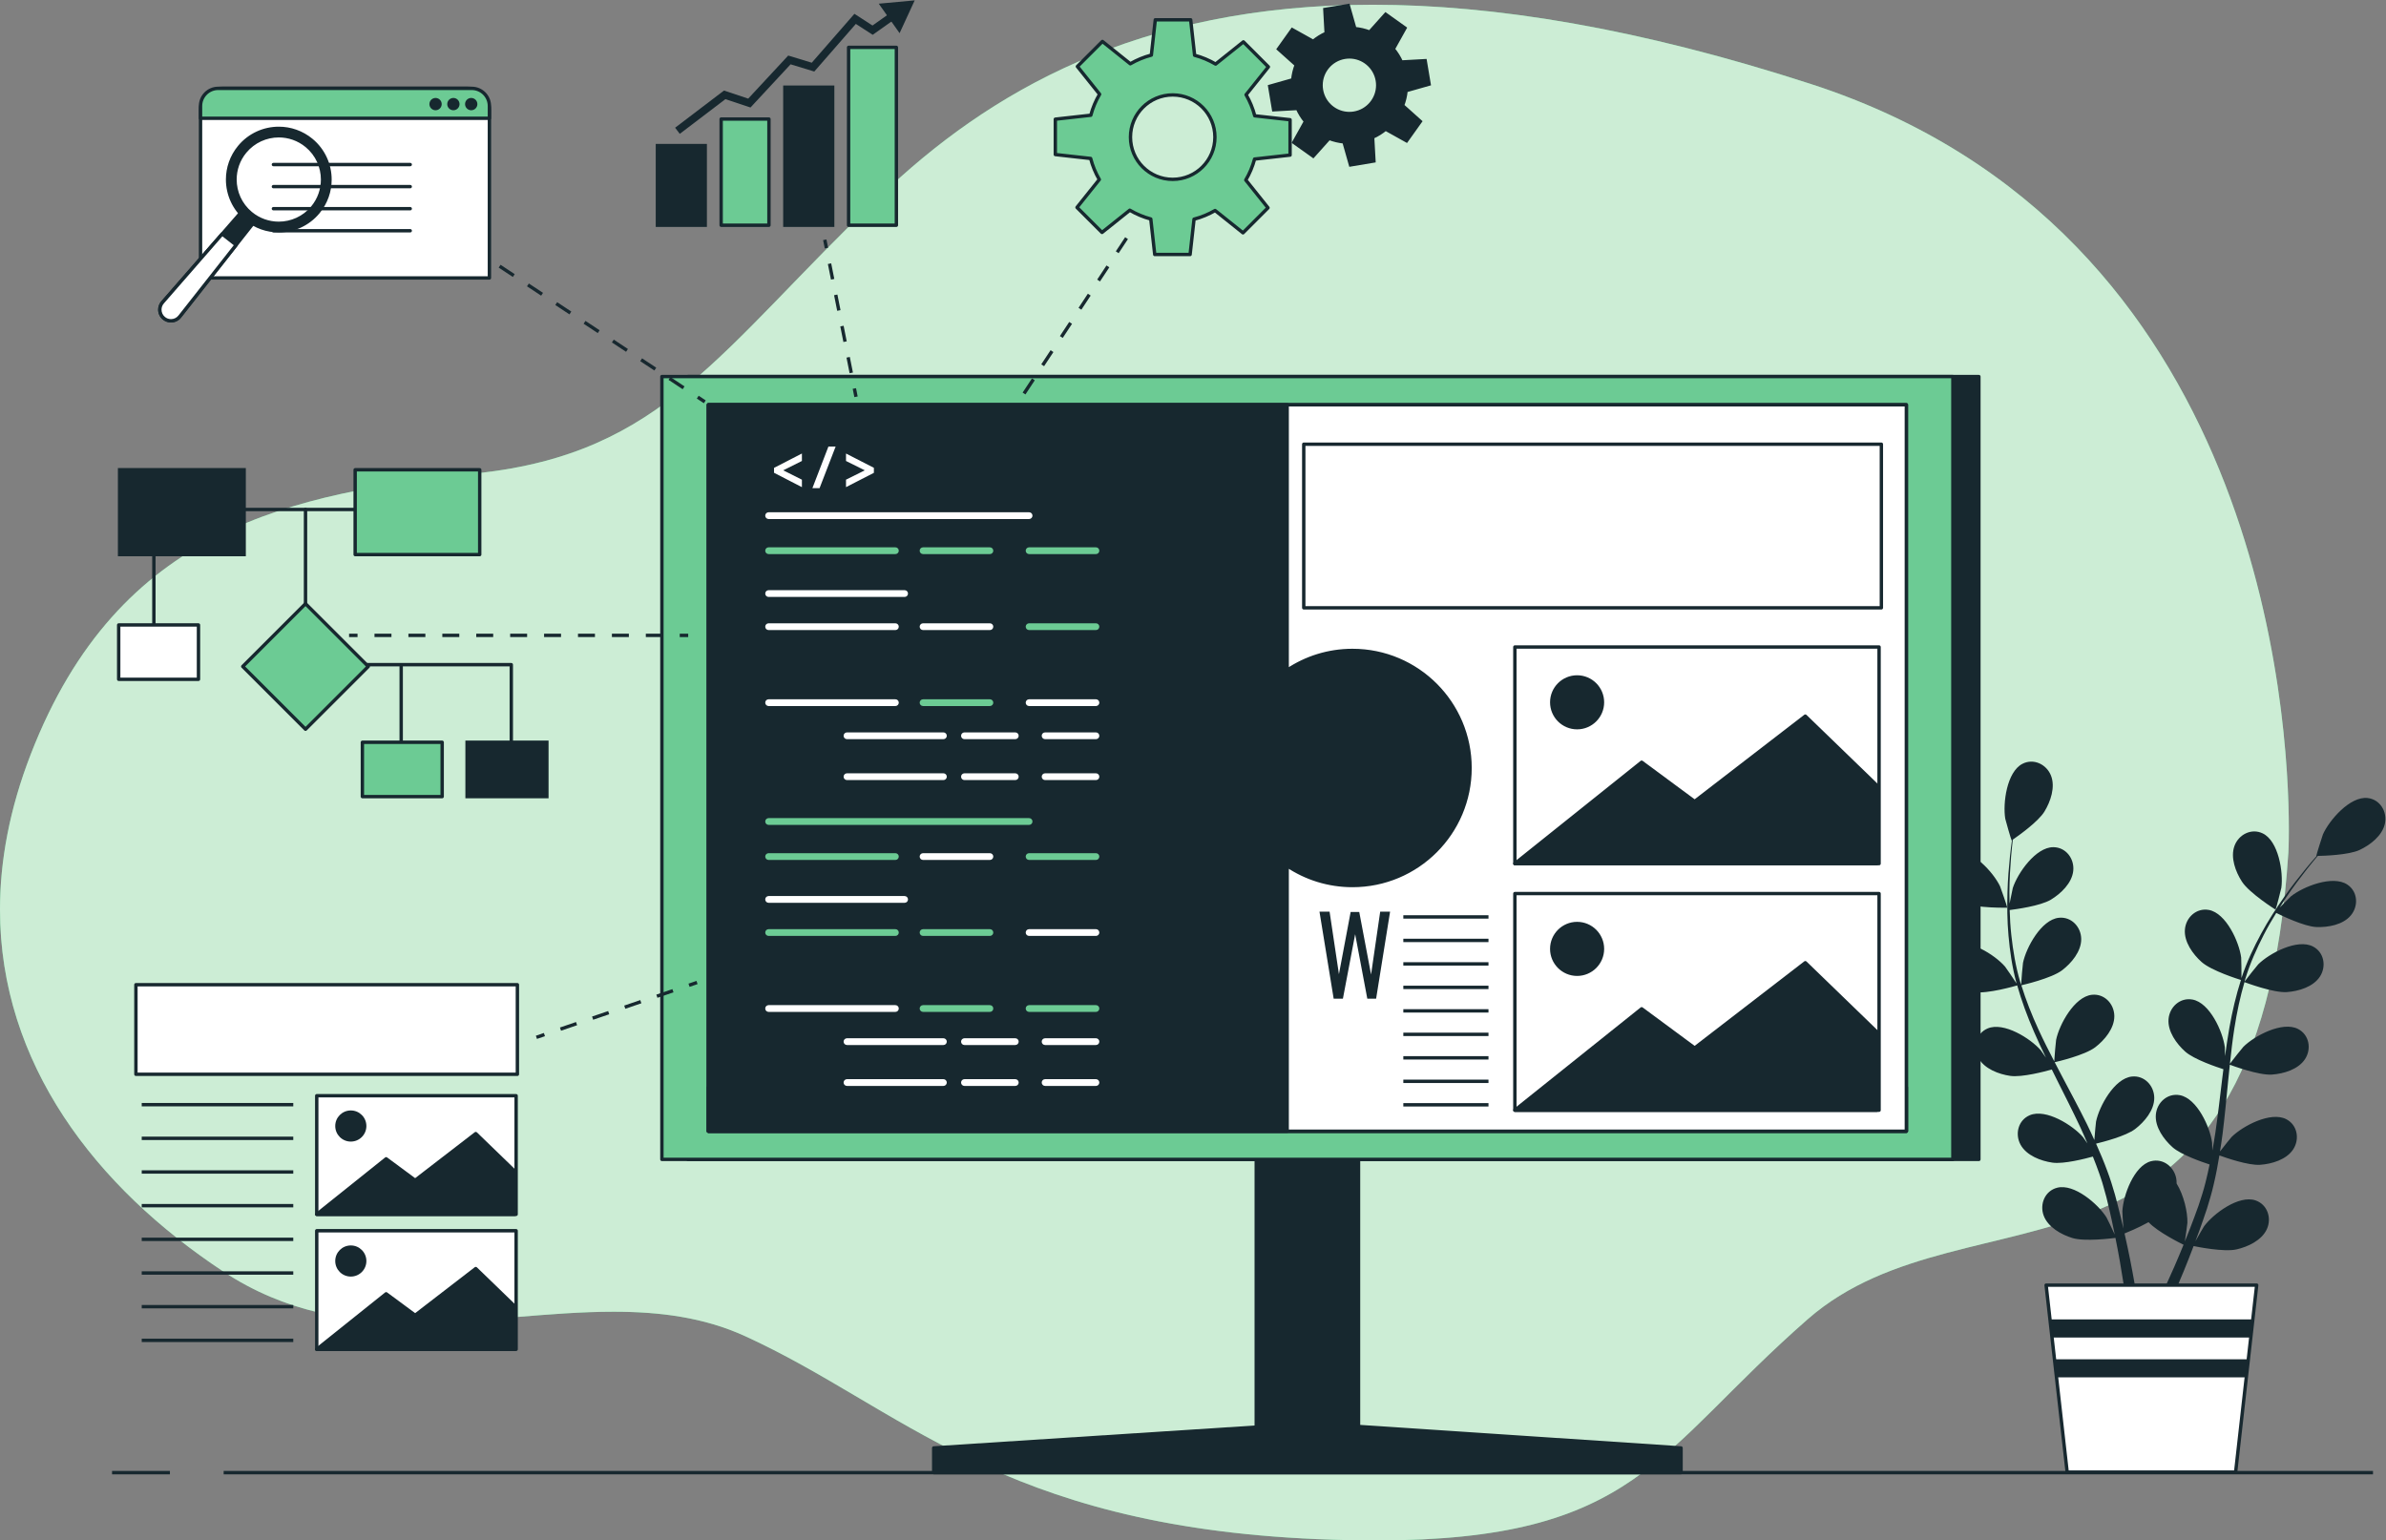<?xml version="1.0" encoding="UTF-8" standalone="no"?>
<!-- Created with Inkscape (http://www.inkscape.org/) -->

<svg
   version="1.1"
   id="svg2"
   xml:space="preserve"
   width="939.693"
   height="606.84"
   viewBox="0 0 939.693 606.84"
   sodipodi:docname="integration-1.svg"
   inkscape:version="1.1.1 (3bf5ae0d25, 2021-09-20, custom)"
   xmlns:inkscape="http://www.inkscape.org/namespaces/inkscape"
   xmlns:sodipodi="http://sodipodi.sourceforge.net/DTD/sodipodi-0.dtd"
   xmlns="http://www.w3.org/2000/svg"
   xmlns:svg="http://www.w3.org/2000/svg"><rect x="0" y="0" width="939.693" height="606.84" fill="#808080" stroke="none"/><defs
     id="defs6" /><sodipodi:namedview
     id="namedview4"
     pagecolor="#ffffff"
     bordercolor="#666666"
     borderopacity="1.0"
     inkscape:pageshadow="2"
     inkscape:pageopacity="0.0"
     inkscape:pagecheckerboard="0"
     showgrid="false"
     inkscape:zoom="1.3496143"
     inkscape:cx="317.12763"
     inkscape:cy="244.14382"
     inkscape:window-width="1920"
     inkscape:window-height="1107"
     inkscape:window-x="1080"
     inkscape:window-y="27"
     inkscape:window-maximized="0"
     inkscape:current-layer="g8" /><g
     id="g8"
     inkscape:groupmode="layer"
     inkscape:label="ink_ext_XXXXXX"
     transform="matrix(1.333,0,0,-1.333,0,606.84)"><g
       id="g10"
       transform="scale(0.1)"><path
         d="m 6761.05,2033.91 c 0,0 100,1780 -1410,2270 -1510,490 -2270,130 -2750,-330 -480,-460 -640,-760 -1190,-820 -549.995,-60 -1059.995,-160 -1319.995,-830 -260,-670 70,-1200 570,-1530 C 935.246,612.941 1233.5,636.469 1522.82,660 c 238.27,19.371 470.49,38.75 678.23,-56.09 460,-210 750,-560 1690,-600 940,-40 970,230 1450,650 480,420 1330,-20 1420,1380"
         style="fill:#6ccb94;fill-opacity:1;fill-rule:nonzero;stroke:none"
         id="path12" /><path
         d="M 4064.75,-0.012 C 4010.52,0 3952.73,1.289 3891.05,3.91 c -940,40 -1230,390 -1690,600 -122.18,55.781 -252.82,72.051 -388.18,72.051 -94.8,0 -191.91,-7.981 -290.05,-15.961 -98.14,-7.98 -197.29,-15.961 -296.2,-15.961 -192.67,0 -384.39,30.289 -565.565,149.871 C 281.66,1044.31 0.145,1409.86 -0.004,1864.35 -0.047,2008.83 28.34,2162.3 91.055,2323.91 c 260,670 770,770 1319.995,830 550,60 710,360 1190,820 317.35,304.12 756.95,564.5 1454.89,564.5 357.73,0 783.42,-68.46 1295.11,-234.5 1333.42,-432.7 1411.37,-1871.32 1411.37,-2201.88 0,-43.78 -1.37,-68.12 -1.37,-68.12 -90,-1400 -940,-960 -1420,-1380 C 4892.55,261.469 4836.96,-0.012 4064.75,-0.012"
         style="fill:#ccedd5;fill-opacity:1;fill-rule:nonzero;stroke:none"
         id="path14" /><path
         d="m 5802.13,1884.19 c 37.22,-16.26 128.28,-14.21 128.35,-14.21 0.94,0.03 -19.57,59.61 -21.3,63.23 -19.97,41.78 -83.16,110.8 -134.56,103.84 -37.03,-5 -57.63,-42.07 -49.27,-76.93 8.53,-35.61 45.07,-62.07 76.78,-75.93"
         style="fill:#17282f;fill-opacity:1;fill-rule:nonzero;stroke:none"
         id="path16" /><path
         d="m 5833.55,1620.45 c 38.62,-5.63 119.88,17.93 126.34,19.84 12.83,-45.49 29.68,-91.13 49.29,-136.37 11.17,-25.88 23.24,-51.6 35.65,-77.24 -7.41,10.86 -14.12,20.52 -15.19,21.77 -30.33,35.04 -109.48,84.9 -157.22,64.62 -34.4,-14.6 -44.47,-55.78 -27.2,-87.21 17.63,-32.09 59.87,-47.97 94.09,-52.95 34.75,-5.06 104.43,13.64 122.82,18.83 4.86,-9.78 9.61,-19.61 14.52,-29.36 23.52,-46.87 47.22,-93.52 69.04,-139.99 7.7,-16.37 14.68,-32.78 21.73,-49.17 -6.59,9.64 -12.23,17.69 -13.21,18.84 -30.31,35.02 -109.47,84.91 -157.22,64.62 -34.39,-14.6 -44.47,-55.79 -27.21,-87.2 17.66,-32.1 59.88,-47.97 94.12,-52.95 33.15,-4.84 97.62,11.84 119.49,17.91 6.71,-17 13.45,-34.03 19.19,-50.8 3.66,-11.55 7.99,-22.41 10.99,-34.2 3.25,-11.62 6.46,-23.14 9.64,-34.52 5.32,-22.158 10.94,-45.002 15.59,-66.748 3.34,-15.113 6.25,-29.563 9.22,-44.121 -7.47,16.379 -22.79,48.16 -24.37,50.668 -24.64,39.222 -95.33,100.501 -145.6,87.701 -36.22,-9.23 -52.42,-48.408 -40.09,-82.092 12.57,-34.387 51.89,-56.476 84.98,-66.598 36.43,-11.128 117.08,-0.949 127.16,0.391 4.83,-24.109 9.3,-47.59 13.16,-69.82 8.65,-49.051 15.18,-93.031 20.14,-130.242 h 34 c -5.93,38.5 -13.67,84.371 -23.92,135.89 -4.81,24.492 -10.44,50.563 -16.47,77.281 6.06,2.411 40.46,16.321 70.94,33.36 26.55,-28.762 94.58,-62.399 103.39,-66.692 -9.26,-22.757 -18.49,-44.82 -27.53,-65.488 -18.81,-43.301 -36.68,-81.691 -52.45,-114.351 h 36.76 c 13.57,30.101 28.47,64.39 44.01,102.39 9.5,23.082 19.2,47.942 28.9,73.539 9.76,-2.039 89.59,-18.25 126.81,-9.847 33.74,7.629 74.62,26.718 89.73,60.078 14.79,32.652 1.55,72.941 -33.89,84.841 -49.16,16.53 -124.23,-39.322 -151.73,-76.599 -1.63,-2.199 -16.56,-28.031 -25.71,-44.473 3.91,10.492 7.82,20.621 11.72,31.473 7.85,21.391 15.05,42.957 22.88,66.16 3.39,11.32 6.81,22.769 10.27,34.329 3.67,11.39 6.11,23.89 9.24,35.93 6.69,28.08 12.1,56.85 16.9,85.97 18.75,-6.82 85.68,-30.11 120.35,-27.67 34.52,2.43 77.8,15.11 97.79,45.8 19.57,30.04 12.58,71.87 -20.63,89 -46.11,23.77 -128.77,-20.06 -161.6,-52.74 -2.05,-2.03 -22.97,-28.12 -34.18,-42.69 2.76,17.52 5.59,35 7.79,52.83 6.39,51.42 11.25,103.69 16.33,155.8 1.55,15.96 3.29,31.85 4.96,47.76 6.65,-2.5 85.59,-31.89 124.43,-29.16 34.51,2.41 77.8,15.1 97.79,45.79 19.56,30.04 12.58,71.87 -20.63,89 -46.11,23.78 -128.76,-20.05 -161.58,-52.74 -2.48,-2.45 -32.53,-40.05 -39.71,-49.99 3.7,35.05 7.71,69.93 13.07,104.17 7.32,47.24 17.12,93.18 29.91,136.99 3.08,-1.17 85.35,-32.21 125.11,-29.43 34.53,2.43 77.83,15.11 97.8,45.8 19.57,30.04 12.59,71.87 -20.63,89 -46.11,23.77 -128.75,-20.06 -161.59,-52.74 -2.57,-2.56 -34.89,-43.03 -40.22,-50.78 0.77,2.61 1.27,5.39 2.07,7.98 14.24,46.59 33.88,89.95 54.27,129.63 11.8,23.09 24.37,44.49 37.06,65.05 14.73,-7.37 82.42,-40.23 118.48,-41.67 34.57,-1.38 79,6.47 102.23,34.77 22.75,27.72 20.41,70.06 -10.73,90.73 -43.22,28.7 -130.17,-5.8 -166.4,-34.66 -1.97,-1.58 -20.22,-19.76 -33.33,-33.18 5.87,9.19 11.76,18.78 17.56,27.46 21.7,32.69 43.58,61.27 63.17,86.44 11.25,14.21 21.7,26.84 31.62,38.57 18.21,0.32 91.61,2.55 123.7,17.61 31.31,14.71 67.13,42.14 74.71,77.97 7.41,35.09 -14.18,71.58 -51.33,75.57 -51.58,5.57 -112.87,-65.12 -131.72,-107.44 -1.62,-3.66 -20.51,-63.78 -19.57,-63.77 l 1.11,0.01 c -9.77,-11.08 -20.1,-23.07 -31.14,-36.41 -20.18,-24.79 -42.74,-52.97 -65.23,-85.31 -22.57,-32.25 -46.17,-67.93 -67.65,-107.76 -21.58,-39.89 -42.23,-82.96 -57.78,-130.08 l -0.47,-1.64 c 0.27,15.2 -0.4,57.71 -0.83,60.96 -5.96,45.94 -44.44,131.21 -95.47,140.64 -36.75,6.79 -67.87,-22 -70.8,-57.74 -2.99,-36.49 23.47,-73.03 49.28,-96.08 29.1,-25.99 109.88,-51.17 116.31,-53.15 -14.4,-45.01 -25.51,-92.37 -34.12,-140.92 -4.96,-27.76 -9.09,-55.86 -12.87,-84.1 -0.18,13.16 -0.45,24.9 -0.67,26.54 -5.96,45.95 -44.46,131.21 -95.48,140.64 -36.75,6.8 -67.87,-22 -70.79,-57.74 -3,-36.5 23.47,-73.02 49.27,-96.07 26.19,-23.39 94.62,-46.24 112.81,-52.04 -1.34,-10.85 -2.79,-21.67 -4.08,-32.52 -6.23,-52.06 -12.21,-104.03 -19.64,-154.83 -2.61,-17.91 -5.83,-35.44 -9,-53 -0.19,11.67 -0.44,21.5 -0.63,23 -5.96,45.93 -44.45,131.2 -95.46,140.63 -36.77,6.79 -67.89,-22 -70.82,-57.74 -2.99,-36.49 23.48,-73.03 49.29,-96.08 24.98,-22.31 87.96,-43.97 109.54,-50.96 -3.78,-17.89 -7.54,-35.8 -12.01,-52.97 -3.33,-11.64 -5.71,-23.09 -9.7,-34.6 -3.7,-11.48 -7.37,-22.85 -11,-34.102 -7.8,-21.418 -15.71,-43.57 -23.83,-64.277 -5.54,-14.43 -11.1,-28.102 -16.64,-41.883 2.8,17.801 7.56,52.754 7.63,55.711 0.71,30.762 -10.21,80.791 -31.97,115.951 0.14,4.55 -0.13,9.08 -0.84,13.58 -5.69,35.4 -38.95,61.7 -75.08,52.08 -50.12,-13.34 -81.91,-101.34 -84.28,-147.591 -0.15,-2.731 1.65,-32.508 3.08,-51.278 -2.53,10.899 -4.85,21.508 -7.59,32.707 -5.26,22.172 -11.16,44.141 -17.41,67.812 -3.42,11.32 -6.88,22.74 -10.38,34.31 -3.21,11.51 -8.09,23.27 -12.11,35.05 -9.91,27.1 -21.28,54.11 -33.33,81.03 19.41,4.65 88.07,22.16 115.64,43.32 27.45,21.05 56.56,55.52 56.3,92.13 -0.26,35.86 -29.14,66.89 -66.3,62.86 -51.58,-5.61 -96.33,-87.76 -105.7,-133.13 -0.57,-2.83 -3.63,-36.14 -4.96,-54.47 -7.36,16.14 -14.65,32.28 -22.64,48.36 -23.04,46.43 -47.81,92.7 -72.33,138.96 -7.52,14.17 -14.83,28.38 -22.22,42.57 6.93,1.59 89,20.63 119.89,44.32 27.44,21.06 56.55,55.52 56.3,92.14 -0.27,35.85 -29.15,66.89 -66.31,62.85 -51.58,-5.6 -96.33,-87.75 -105.69,-133.12 -0.7,-3.42 -5.04,-51.35 -5.53,-63.59 -16.24,31.26 -32.14,62.57 -46.57,94.08 -19.95,43.44 -37.13,87.16 -50.63,130.76 3.23,0.73 88.96,20.22 120.6,44.48 27.46,21.06 56.57,55.53 56.3,92.14 -0.25,35.86 -29.14,66.88 -66.31,62.85 -51.57,-5.6 -96.32,-87.75 -105.68,-133.13 -0.73,-3.56 -5.36,-55.13 -5.53,-64.53 -0.8,2.59 -1.91,5.19 -2.68,7.78 -13.82,46.73 -21.35,93.73 -26.24,138.07 -2.9,25.76 -4.22,50.55 -4.96,74.69 16.33,1.99 90.91,11.92 121.79,30.62 29.6,17.92 62.33,48.97 66.09,85.4 3.68,35.66 -21.63,69.68 -59,69.75 -51.87,0.1 -105.39,-76.65 -119.67,-120.71 -0.78,-2.4 -5.98,-27.63 -9.51,-46.07 -0.16,10.9 -0.55,22.16 -0.5,32.6 0.07,39.23 2.54,75.15 5.01,106.95 1.54,18.06 3.3,34.37 5.09,49.6 15.02,10.33 75.01,52.68 93.47,82.94 18.01,29.55 32.73,72.18 19.29,106.24 -13.17,33.35 -51.31,51.88 -84.5,34.73 -46.09,-23.83 -58.21,-116.59 -50.59,-162.28 0.66,-3.94 18.07,-64.52 18.86,-63.99 l 0.9,0.63 c -2.03,-14.63 -4.03,-30.35 -5.86,-47.55 -3.17,-31.81 -6.44,-67.77 -7.36,-107.15 -1.02,-39.35 -1.03,-82.14 3.03,-127.2 4.01,-45.16 10.54,-92.49 23.56,-140.37 l 0.53,-1.62 c -8.16,12.82 -32.19,47.9 -34.33,50.39 -30.32,35.03 -109.47,84.9 -157.21,64.63 -34.4,-14.61 -44.48,-55.8 -27.21,-87.22 17.66,-32.1 59.87,-47.96 94.1,-52.95"
         style="fill:#17282f;fill-opacity:1;fill-rule:nonzero;stroke:none"
         id="path18" /><path
         d="m 6723.11,1864.16 c 0.8,-0.49 16.57,60.52 17.12,64.49 6.38,45.88 -8.24,138.28 -54.96,160.85 -33.64,16.26 -71.26,-3.3 -83.51,-37.01 -12.53,-34.4 3.35,-76.62 22.15,-105.66 22.07,-34.11 99.15,-82.63 99.2,-82.67"
         style="fill:#17282f;fill-opacity:1;fill-rule:nonzero;stroke:none"
         id="path20" /><path
         d="m 6605.18,201.801 h -497.69 l -62.21,552.738 h 622.12 l -62.22,-552.738"
         style="fill:#ffffff;fill-opacity:1;fill-rule:nonzero;stroke:none"
         id="path22" /><path
         d="m 6605.18,201.801 v 5 h -493.22 l -61.08,542.738 h 610.93 l -61.59,-547.18 4.96,-0.558 v 5 -5 l 4.97,-0.563 62.22,552.742 c 0.16,1.418 -0.29,2.821 -1.24,3.891 -0.95,1.059 -2.3,1.668 -3.73,1.668 h -622.12 c -1.43,0 -2.77,-0.609 -3.73,-1.668 -0.95,-1.07 -1.4,-2.473 -1.24,-3.891 l 62.21,-552.742 c 0.29,-2.527 2.42,-4.437 4.97,-4.437 h 497.69 c 2.55,0 4.69,1.91 4.97,4.437 l -4.97,0.563"
         style="fill:#17282f;fill-opacity:1;fill-rule:nonzero;stroke:none"
         id="path24" /><path
         d="m 6056.68,653.281 6.02,-53.562 h 587.28 l 6.02,53.562 h -599.32"
         style="fill:#17282f;fill-opacity:1;fill-rule:nonzero;stroke:none"
         id="path26" /><path
         d="m 6636.72,481.91 6.02,53.551 h -572.8 l 6.03,-53.551 h 560.75"
         style="fill:#17282f;fill-opacity:1;fill-rule:nonzero;stroke:none"
         id="path28" /><path
         d="M 4013.8,208.988 H 3711.58 V 1428.29 H 4013.8 V 208.988"
         style="fill:#17282f;fill-opacity:1;fill-rule:nonzero;stroke:none"
         id="path30" /><path
         d="m 4013.8,208.988 v 5 H 3716.58 V 1423.29 H 4008.8 V 208.988 h 5 v 5 -5 h 5 V 1428.29 c 0,1.31 -0.54,2.6 -1.47,3.53 -0.93,0.93 -2.22,1.47 -3.53,1.47 h -302.22 c -1.32,0 -2.6,-0.54 -3.53,-1.47 -0.94,-0.93 -1.47,-2.22 -1.47,-3.53 V 208.988 c 0,-1.316 0.53,-2.609 1.47,-3.539 0.93,-0.929 2.21,-1.461 3.53,-1.461 h 302.22 c 1.31,0 2.6,0.532 3.53,1.461 0.93,0.93 1.47,2.223 1.47,3.539 h -5"
         style="fill:#17282f;fill-opacity:1;fill-rule:nonzero;stroke:none"
         id="path32" /><path
         d="M 5846.65,1126.07 H 2032.43 V 3439.61 H 5846.65 V 1126.07"
         style="fill:#17282f;fill-opacity:1;fill-rule:nonzero;stroke:none"
         id="path34" /><path
         d="m 5846.65,1126.07 v 5 H 2037.43 V 3434.61 H 5841.65 V 1126.07 h 5 v 5 -5 h 5 v 2313.54 c 0,1.31 -0.53,2.6 -1.47,3.53 -0.93,0.93 -2.21,1.47 -3.53,1.47 H 2032.43 c -1.32,0 -2.6,-0.54 -3.54,-1.47 -0.93,-0.93 -1.46,-2.22 -1.46,-3.53 V 1126.07 c 0,-1.32 0.53,-2.61 1.46,-3.54 0.94,-0.93 2.22,-1.46 3.54,-1.46 h 3814.22 c 1.32,0 2.6,0.53 3.53,1.46 0.94,0.93 1.47,2.22 1.47,3.54 h -5"
         style="fill:#17282f;fill-opacity:1;fill-rule:nonzero;stroke:none"
         id="path36" /><path
         d="M 5769.79,1126.07 H 1955.58 V 3439.61 H 5769.79 V 1126.07"
         style="fill:#6ccb94;fill-opacity:1;fill-rule:nonzero;stroke:none"
         id="path38" /><path
         d="m 5769.79,1126.07 v 5 H 1960.58 V 3434.61 H 5764.79 V 1126.07 h 5 v 5 -5 h 5 v 2313.54 c 0,1.31 -0.53,2.6 -1.46,3.53 -0.93,0.93 -2.22,1.47 -3.54,1.47 H 1955.58 c -1.32,0 -2.6,-0.54 -3.54,-1.47 -0.93,-0.93 -1.46,-2.22 -1.46,-3.53 V 1126.07 c 0,-1.32 0.53,-2.61 1.46,-3.54 0.94,-0.93 2.22,-1.46 3.54,-1.46 h 3814.21 c 1.32,0 2.61,0.53 3.54,1.46 0.93,0.93 1.46,2.22 1.46,3.54 h -5"
         style="fill:#17282f;fill-opacity:1;fill-rule:nonzero;stroke:none"
         id="path40" /><path
         d="M 5632.35,1209.44 H 2093.03 V 3356.23 H 5632.35 V 1209.44"
         style="fill:#ffffff;fill-opacity:1;fill-rule:nonzero;stroke:none"
         id="path42" /><path
         d="m 5632.35,1209.44 v 5 H 2098.03 V 3351.23 H 5627.35 V 1209.44 h 5 v 5 -5 h 5 v 2146.79 c 0,1.32 -0.53,2.61 -1.46,3.54 -0.93,0.93 -2.22,1.46 -3.54,1.46 H 2093.03 c -1.32,0 -2.6,-0.53 -3.53,-1.46 -0.94,-0.93 -1.47,-2.22 -1.47,-3.54 V 1209.44 c 0,-1.32 0.53,-2.61 1.47,-3.54 0.93,-0.93 2.21,-1.46 3.53,-1.46 h 3539.32 c 1.32,0 2.61,0.53 3.54,1.46 0.93,0.93 1.46,2.22 1.46,3.54 h -5"
         style="fill:#17282f;fill-opacity:1;fill-rule:nonzero;stroke:none"
         id="path44" /><path
         d="M 5632.35,1209.44 H 2093.03 v 129.28 h 3539.32 v -129.28"
         style="fill:#ffffff;fill-opacity:1;fill-rule:nonzero;stroke:none"
         id="path46" /><path
         d="m 5632.35,1209.44 v 5 H 2098.03 v 119.28 h 3529.32 v -124.28 h 5 v 5 -5 h 5 v 129.28 c 0,1.32 -0.53,2.61 -1.46,3.54 -0.93,0.93 -2.22,1.46 -3.54,1.46 H 2093.03 c -1.32,0 -2.6,-0.53 -3.53,-1.46 -0.94,-0.93 -1.47,-2.22 -1.47,-3.54 v -129.28 c 0,-1.32 0.53,-2.61 1.47,-3.54 0.93,-0.93 2.21,-1.46 3.53,-1.46 h 3539.32 c 1.32,0 2.61,0.53 3.54,1.46 0.93,0.93 1.46,2.22 1.46,3.54 h -5"
         style="fill:#17282f;fill-opacity:1;fill-rule:nonzero;stroke:none"
         id="path48" /><path
         d="M 3879.19,345.77 2758.67,273.359 v -72.961 h 2208.04 v 72.961 L 3879.19,345.77"
         style="fill:#17282f;fill-opacity:1;fill-rule:nonzero;stroke:none"
         id="path50" /><path
         d="m 3879.19,345.77 -0.32,4.992 -1120.52,-72.41 c -2.64,-0.172 -4.68,-2.352 -4.68,-4.993 v -72.961 c 0,-1.308 0.53,-2.597 1.47,-3.527 0.93,-0.93 2.21,-1.473 3.53,-1.473 h 2208.04 c 1.31,0 2.6,0.543 3.53,1.473 0.93,0.93 1.47,2.219 1.47,3.527 v 72.961 c 0,2.641 -2.04,4.821 -4.67,4.993 l -1087.52,72.398 -0.65,0.012 0.32,-4.992 -0.33,-4.989 1082.85,-72.09 V 205.398 H 2763.67 v 63.282 l 1115.84,72.101 -0.32,4.989 -0.33,-4.989 0.33,4.989"
         style="fill:#17282f;fill-opacity:1;fill-rule:nonzero;stroke:none"
         id="path52" /><path
         d="M 5632.35,1209.44 H 2093.03 V 3356.23 H 5632.35 V 1209.44"
         style="fill:#ffffff;fill-opacity:1;fill-rule:nonzero;stroke:none"
         id="path54" /><path
         d="m 5632.35,1209.44 v 5 H 2098.03 V 3351.23 H 5627.35 V 1209.44 h 5 v 5 -5 h 5 v 2146.79 c 0,1.32 -0.53,2.61 -1.46,3.54 -0.93,0.93 -2.22,1.46 -3.54,1.46 H 2093.03 c -1.32,0 -2.6,-0.53 -3.53,-1.46 -0.94,-0.93 -1.47,-2.22 -1.47,-3.54 V 1209.44 c 0,-1.32 0.53,-2.61 1.47,-3.54 0.93,-0.93 2.21,-1.46 3.53,-1.46 h 3539.32 c 1.32,0 2.61,0.53 3.54,1.46 0.93,0.93 1.46,2.22 1.46,3.54 h -5"
         style="fill:#17282f;fill-opacity:1;fill-rule:nonzero;stroke:none"
         id="path56" /><path
         d="m 3324.21,3851.41 -27.53,-41.73 8.35,-5.51 27.53,41.74 z m -55.06,-83.47 -27.53,-41.74 8.35,-5.51 27.53,41.74 z m -55.06,-83.48 -27.53,-41.74 8.35,-5.51 27.53,41.74 z m -55.06,-83.48 -27.52,-41.74 8.34,-5.51 27.53,41.74 z m -55.05,-83.48 -27.53,-41.74 8.35,-5.5 27.52,41.74 z m -55.06,-83.48 -27.53,-41.74 8.35,-5.5 27.53,41.74"
         style="fill:#17282f;fill-opacity:1;fill-rule:nonzero;stroke:none"
         id="path58" /><path
         d="m 3464.74,4022.41 c -68.89,0 -124.73,55.85 -124.73,124.74 0,68.89 55.84,124.74 124.73,124.74 68.9,0 124.74,-55.85 124.74,-124.74 0,-68.89 -55.84,-124.74 -124.74,-124.74 z m 346.8,71.65 v 104.53 l -104.37,11.61 c -5.74,22.07 -14.45,42.93 -25.6,62.2 l 65.93,82.43 -73.91,73.91 -82.07,-65.65 c -19.19,11.3 -40,20.11 -62.03,25.99 l -11.66,104.86 h -104.52 l -11.61,-104.38 c -22.08,-5.72 -42.94,-14.43 -62.2,-25.59 l -82.44,65.93 -73.91,-73.9 65.65,-82.08 c -11.3,-19.19 -20.11,-40.01 -25.99,-62.03 l -104.86,-11.66 v -104.52 l 104.38,-11.61 c 5.73,-22.08 14.44,-42.94 25.59,-62.21 l -65.93,-82.43 73.91,-73.91 82.07,65.65 c 19.19,-11.29 40.01,-20.11 62.03,-25.99 l 11.66,-104.85 h 104.53 l 11.61,104.37 c 22.07,5.72 42.93,14.44 62.2,25.59 l 82.43,-65.93 73.91,73.91 -65.65,82.07 c 11.3,19.19 20.11,40.01 25.99,62.03 l 104.86,11.66"
         style="fill:#6ccb94;fill-opacity:1;fill-rule:nonzero;stroke:none"
         id="path60" /><path
         d="m 3464.74,4022.41 v 5 c -33.08,0 -62.98,13.39 -84.66,35.07 -21.68,21.68 -35.07,51.59 -35.07,84.67 0,33.08 13.39,62.98 35.07,84.67 21.68,21.67 51.58,35.07 84.66,35.07 33.09,0 62.99,-13.4 84.67,-35.07 21.68,-21.69 35.07,-51.59 35.07,-84.67 0,-33.08 -13.39,-62.99 -35.07,-84.67 -21.68,-21.68 -51.58,-35.07 -84.67,-35.07 v -5 -5 c 71.66,0 129.74,58.08 129.74,129.74 0,71.65 -58.08,129.74 -129.74,129.74 -71.65,0 -129.73,-58.09 -129.73,-129.74 0,-71.66 58.08,-129.74 129.73,-129.74 z m 346.8,71.65 h 5 v 104.53 c 0,2.55 -1.91,4.68 -4.45,4.97 l -104.37,11.6 -0.55,-4.96 4.84,1.25 c -5.85,22.53 -14.74,43.81 -26.11,63.46 l -4.33,-2.51 3.91,-3.12 65.92,82.43 c 1.6,1.99 1.44,4.86 -0.37,6.66 l -73.9,73.9 c -1.8,1.81 -4.67,1.96 -6.66,0.37 l -82.07,-65.64 3.12,-3.91 2.54,4.31 c -19.57,11.52 -40.81,20.51 -63.28,26.51 l -1.29,-4.83 4.97,0.55 -11.66,104.86 c -0.28,2.54 -2.42,4.45 -4.97,4.45 h -104.52 c -2.55,0 -4.69,-1.91 -4.97,-4.45 l -11.61,-104.37 4.97,-0.56 -1.26,4.84 c -22.52,-5.84 -43.8,-14.73 -63.45,-26.1 l 2.51,-4.33 3.12,3.91 -82.43,65.92 c -1.99,1.6 -4.86,1.44 -6.66,-0.36 l -73.91,-73.91 c -1.81,-1.8 -1.96,-4.67 -0.37,-6.66 l 65.64,-82.07 3.91,3.12 -4.31,2.54 c -11.52,-19.58 -20.51,-40.81 -26.51,-63.28 l 4.83,-1.29 -0.55,4.97 -104.86,-11.66 c -2.53,-0.28 -4.45,-2.42 -4.45,-4.97 v -104.52 c 0,-2.55 1.92,-4.69 4.45,-4.97 l 104.38,-11.61 0.55,4.97 -4.84,-1.26 c 5.84,-22.53 14.73,-43.81 26.11,-63.45 l 4.32,2.5 -3.9,3.13 -65.93,-82.43 c -1.6,-2 -1.44,-4.86 0.37,-6.66 l 73.91,-73.91 c 1.8,-1.8 4.66,-1.96 6.65,-0.37 l 82.08,65.64 -3.13,3.91 -2.53,-4.31 c 19.57,-11.52 40.8,-20.51 63.27,-26.51 l 1.29,4.83 -4.97,-0.55 11.66,-104.86 c 0.29,-2.53 2.42,-4.44 4.97,-4.44 h 104.53 c 2.55,0 4.68,1.91 4.96,4.44 l 11.62,104.38 -4.97,0.55 1.25,-4.84 c 22.53,5.84 43.81,14.74 63.45,26.1 l -2.5,4.33 -3.12,-3.91 82.43,-65.92 c 1.99,-1.6 4.85,-1.44 6.66,0.37 l 73.9,73.91 c 1.81,1.8 1.96,4.66 0.37,6.65 l -65.64,82.07 -3.91,-3.12 4.31,-2.53 c 11.52,19.57 20.51,40.8 26.51,63.27 l -4.83,1.29 0.55,-4.97 104.86,11.66 c 2.54,0.29 4.45,2.42 4.45,4.97 h -5 l -0.55,4.97 -104.86,-11.66 c -2.06,-0.23 -3.75,-1.68 -4.28,-3.68 -5.76,-21.58 -14.39,-41.97 -25.47,-60.78 -1.05,-1.78 -0.88,-4.05 0.41,-5.66 l 62.85,-78.58 -67.58,-67.58 -78.94,63.14 c -1.61,1.29 -3.84,1.45 -5.63,0.42 -18.89,-10.94 -39.33,-19.47 -60.95,-25.08 -2,-0.52 -3.48,-2.23 -3.71,-4.29 l -11.12,-99.92 h -95.57 l -11.17,100.41 c -0.23,2.05 -1.68,3.74 -3.68,4.28 -21.58,5.75 -41.97,14.39 -60.78,25.45 -1.78,1.05 -4.05,0.89 -5.66,-0.4 l -78.58,-62.85 -67.58,67.58 63.14,78.94 c 1.29,1.62 1.46,3.84 0.42,5.63 -10.94,18.89 -19.47,39.33 -25.08,60.96 -0.52,2 -2.23,3.48 -4.29,3.71 l -99.93,11.11 v 95.57 l 100.41,11.18 c 2.06,0.22 3.75,1.68 4.28,3.68 5.76,21.57 14.4,41.96 25.47,60.77 1.05,1.79 0.88,4.05 -0.41,5.66 l -62.85,78.59 67.59,67.57 78.93,-63.14 c 1.62,-1.29 3.84,-1.45 5.63,-0.42 18.89,10.94 39.33,19.47 60.95,25.09 2.01,0.51 3.49,2.23 3.72,4.28 l 11.11,99.93 h 95.58 l 11.16,-100.41 c 0.23,-2.06 1.68,-3.75 3.68,-4.28 21.58,-5.76 41.98,-14.39 60.79,-25.46 1.78,-1.05 4.04,-0.89 5.66,0.4 l 78.57,62.85 67.58,-67.58 -63.13,-78.94 c -1.3,-1.61 -1.46,-3.83 -0.43,-5.62 10.94,-18.9 19.47,-39.34 25.09,-60.96 0.52,-2 2.23,-3.49 4.28,-3.71 l 99.93,-11.12 v -100.05 h 5 l -0.55,4.97 0.55,-4.97"
         style="fill:#17282f;fill-opacity:1;fill-rule:nonzero;stroke:none"
         id="path62" /><path
         d="m 4000.62,4218 c -45.61,-7.64 -88.78,23.14 -96.4,68.76 -7.64,45.61 23.14,88.77 68.76,96.4 45.6,7.64 88.77,-23.14 96.4,-68.76 7.63,-45.61 -23.15,-88.77 -68.76,-96.4 z m 221.65,85.87 -11.58,69.2 -70.39,-3.89 c -6.24,13.98 -14.31,26.83 -23.84,38.35 l 34.53,61.88 -57.13,40.74 -47.06,-52.55 c -13.96,5.34 -28.72,8.87 -43.95,10.32 l -19.34,68.13 -69.19,-11.58 3.87,-70.38 c -13.97,-6.24 -26.82,-14.32 -38.34,-23.84 l -61.88,34.51 -40.74,-57.12 52.55,-47.06 c -5.35,-13.95 -8.87,-28.71 -10.33,-43.94 l -68.12,-19.35 11.58,-69.2 70.38,3.89 c 6.24,-13.98 14.32,-26.83 23.84,-38.35 l -34.51,-61.88 57.12,-40.74 47.06,52.55 c 13.95,-5.34 28.71,-8.87 43.94,-10.33 l 19.35,-68.12 69.2,11.58 -3.89,70.38 c 13.98,6.24 26.83,14.32 38.35,23.84 l 61.87,-34.52 40.75,57.13 -52.55,47.06 c 5.34,13.96 8.87,28.71 10.32,43.94 l 68.13,19.35"
         style="fill:#17282f;fill-opacity:1;fill-rule:nonzero;stroke:none"
         id="path64" /><path
         d="m 4000.62,4218 -0.82,4.93 c -4.41,-0.74 -8.79,-1.09 -13.11,-1.09 -37.75,0 -71.12,27.26 -77.54,65.74 v 0 c -0.74,4.41 -1.1,8.79 -1.1,13.11 0,37.74 27.26,71.11 65.75,77.54 4.41,0.74 8.78,1.09 13.1,1.09 37.74,0 71.12,-27.25 77.55,-65.74 v 0 c 0.74,-4.4 1.09,-8.78 1.09,-13.09 0,-37.76 -27.26,-71.13 -65.74,-77.56 l 0.82,-4.93 0.83,-4.93 c 43.37,7.27 74.09,44.83 74.09,87.42 0,4.86 -0.4,9.79 -1.22,14.74 h -0.01 c -7.27,43.38 -44.83,74.09 -87.41,74.09 -4.87,0 -9.8,-0.4 -14.75,-1.23 -43.38,-7.27 -74.1,-44.82 -74.1,-87.4 0,-4.87 0.41,-9.8 1.24,-14.76 v 0 c 7.26,-43.37 44.82,-74.09 87.4,-74.09 4.87,0 9.81,0.39 14.76,1.23 z m 221.65,85.87 4.94,0.82 -12.33,73.61 -74.85,-4.12 0.27,-5 4.57,2.04 c -6.43,14.41 -14.75,27.64 -24.55,39.49 l -3.86,-3.18 4.37,-2.44 36.7,65.79 -64.41,45.94 -50.05,-55.89 3.73,-3.33 1.78,4.67 c -14.36,5.5 -29.56,9.14 -45.26,10.63 l -0.47,-4.98 4.81,1.37 -20.56,72.43 -78.02,-13.06 4.12,-74.85 4.99,0.28 -2.04,4.56 c -14.4,-6.43 -27.63,-14.75 -39.48,-24.55 l 3.18,-3.85 2.44,4.36 -65.8,36.69 -45.93,-64.4 55.89,-50.04 3.33,3.72 -4.66,1.79 c -5.52,-14.37 -9.15,-29.57 -10.65,-45.26 l 4.98,-0.47 -1.36,4.81 -72.43,-20.57 13.06,-78.02 74.85,4.12 -0.28,5 -4.57,-2.04 c 6.43,-14.41 14.75,-27.64 24.55,-39.49 l 3.86,3.18 -4.37,2.44 -36.69,-65.79 64.4,-45.94 50.05,55.89 -3.72,3.33 -1.79,-4.67 c 14.36,-5.5 29.56,-9.14 45.26,-10.64 l 0.47,4.98 -4.81,-1.37 20.57,-72.42 78.02,13.06 -4.13,74.85 -4.99,-0.28 2.04,-4.56 c 14.41,6.43 27.63,14.75 39.49,24.55 l -3.18,3.85 -2.44,-4.36 65.79,-36.7 45.93,64.41 -55.88,50.04 -3.33,-3.72 4.67,-1.79 c 5.5,14.37 9.14,29.57 10.63,45.26 l -4.98,0.47 1.36,-4.81 72.44,20.57 -0.73,4.41 -4.94,-0.82 -1.36,4.81 -71.43,-20.28 -0.32,-3.4 c -1.4,-14.78 -4.83,-29.09 -10.01,-42.63 l -1.23,-3.22 51.78,-46.37 -35.55,-49.84 -60.95,34.01 -2.64,-2.18 c -11.18,-9.25 -23.64,-17.08 -37.2,-23.13 l -3.14,-1.4 3.83,-69.36 -60.38,-10.1 -19.05,67.1 -3.4,0.33 c -14.78,1.41 -29.09,4.83 -42.64,10.02 l -3.21,1.23 -46.37,-51.78 -49.84,35.54 34,60.96 -2.18,2.64 c -9.24,11.18 -17.07,23.64 -23.12,37.2 l -1.41,3.14 -69.35,-3.83 -10.1,60.38 67.1,19.05 0.33,3.4 c 1.41,14.78 4.83,29.09 10.02,42.63 l 1.24,3.22 -51.8,46.37 35.55,49.83 60.96,-34 2.64,2.18 c 11.17,9.25 23.64,17.08 37.19,23.13 l 3.14,1.41 -3.82,69.35 60.38,10.1 19.04,-67.11 3.41,-0.32 c 14.77,-1.41 29.08,-4.83 42.63,-10.02 l 3.21,-1.23 46.38,51.78 49.84,-35.54 -34.01,-60.96 2.18,-2.64 c 9.24,-11.18 17.08,-23.64 23.13,-37.2 l 1.4,-3.14 69.36,3.82 10.84,-64.78 4.93,0.83 -1.36,4.81 1.36,-4.81"
         style="fill:#17282f;fill-opacity:1;fill-rule:nonzero;stroke:none"
         id="path66" /><path
         d="m 2431.92,3842.86 4.87,-24.52 9.81,1.95 -4.87,24.52"
         style="fill:#17282f;fill-opacity:1;fill-rule:nonzero;stroke:none"
         id="path68" /><path
         d="m 2445.96,3772.23 9.17,-46.11 9.81,1.95 -9.17,46.11 z m 18.34,-92.21 9.17,-46.11 9.81,1.95 -9.17,46.1 z m 18.34,-92.22 9.17,-46.11 9.81,1.95 -9.17,46.11 z m 18.34,-92.22 9.17,-46.11 9.81,1.95 -9.17,46.11"
         style="fill:#17282f;fill-opacity:1;fill-rule:nonzero;stroke:none"
         id="path70" /><path
         d="m 2519.32,3403.37 4.87,-24.53 9.81,1.95 -4.87,24.52"
         style="fill:#17282f;fill-opacity:1;fill-rule:nonzero;stroke:none"
         id="path72" /><path
         d="m 2507.18,3886.78 h 141.2 v 525.67 h -141.2 v -525.67"
         style="fill:#6ccb94;fill-opacity:1;fill-rule:nonzero;stroke:none"
         id="path74" /><path
         d="m 2507.18,3886.78 v -5 h 141.2 c 1.31,0 2.6,0.53 3.53,1.47 0.93,0.93 1.47,2.21 1.47,3.53 v 525.67 c 0,1.32 -0.54,2.61 -1.47,3.54 -0.93,0.93 -2.22,1.46 -3.53,1.46 h -141.2 c -1.32,0 -2.61,-0.53 -3.54,-1.46 -0.93,-0.93 -1.46,-2.22 -1.46,-3.54 v -525.67 c 0,-1.32 0.53,-2.6 1.46,-3.53 0.93,-0.94 2.22,-1.47 3.54,-1.47 v 5 h 5 v 520.67 h 131.2 v -515.67 h -136.2 v -5 h 5 -5"
         style="fill:#17282f;fill-opacity:1;fill-rule:nonzero;stroke:none"
         id="path76" /><path
         d="m 2318.91,3886.78 h 141.2 v 407.99 h -141.2 v -407.99"
         style="fill:#17282f;fill-opacity:1;fill-rule:nonzero;stroke:none"
         id="path78" /><path
         d="m 2318.91,3886.78 v -5 h 146.2 v 417.99 h -151.2 v -417.99 h 5 v 5 h 5 v 402.99 h 131.2 v -397.99 h -136.2 v -5 h 5 -5"
         style="fill:#17282f;fill-opacity:1;fill-rule:nonzero;stroke:none"
         id="path80" /><path
         d="m 2130.64,3886.78 h 141.2 v 313.84 h -141.2 v -313.84"
         style="fill:#6ccb94;fill-opacity:1;fill-rule:nonzero;stroke:none"
         id="path82" /><path
         d="m 2130.64,3886.78 v -5 h 141.2 c 1.32,0 2.6,0.53 3.54,1.47 0.93,0.93 1.46,2.21 1.46,3.53 v 313.84 c 0,1.32 -0.53,2.6 -1.46,3.54 -0.94,0.93 -2.22,1.46 -3.54,1.46 h -141.2 c -1.32,0 -2.61,-0.53 -3.54,-1.46 -0.93,-0.94 -1.46,-2.22 -1.46,-3.54 v -313.84 c 0,-1.32 0.53,-2.6 1.46,-3.53 0.93,-0.94 2.22,-1.47 3.54,-1.47 v 5 h 5 v 308.84 h 131.2 v -303.84 h -136.2 v -5 h 5 -5"
         style="fill:#17282f;fill-opacity:1;fill-rule:nonzero;stroke:none"
         id="path84" /><path
         d="m 1942.37,3886.78 h 141.2 v 235.38 h -141.2 v -235.38"
         style="fill:#17282f;fill-opacity:1;fill-rule:nonzero;stroke:none"
         id="path86" /><path
         d="m 1942.37,3886.78 v -5 h 146.2 v 245.38 h -151.2 v -245.38 h 5 v 5 h 5 v 230.38 h 131.2 v -225.38 h -136.2 v -5 h 5 -5"
         style="fill:#17282f;fill-opacity:1;fill-rule:nonzero;stroke:none"
         id="path88" /><path
         d="m 2008.42,4156.89 -13.78,18.11 144.37,109.85 71.58,-23.85 118.2,127.29 69.55,-21.18 126.06,144.5 53.39,-34.56 55.45,39.23 13.15,-18.58 -68.03,-48.11 -49.77,32.2 -122.78,-140.74 -70.03,21.32 -118.48,-127.6 -74.08,24.68 -134.8,-102.56"
         style="fill:#17282f;fill-opacity:1;fill-rule:nonzero;stroke:none"
         id="path90" /><path
         d="m 2657.87,4454.43 44.61,96.89 -106.21,-9.79 z"
         style="fill:#17282f;fill-opacity:1;fill-rule:nonzero;stroke:none"
         id="path92" /><path
         d="m 1327.1,3858.32 20.85,-13.78 5.52,8.34 -20.86,13.78"
         style="fill:#17282f;fill-opacity:1;fill-rule:nonzero;stroke:none"
         id="path94" /><path
         d="m 1389.76,3816.89 41.81,-27.64 5.52,8.34 -41.81,27.64 z m 83.62,-55.28 41.81,-27.65 5.52,8.34 -41.81,27.65 z m 83.62,-55.29 41.81,-27.64 5.52,8.34 -41.81,27.64 z m 83.62,-55.29 41.82,-27.64 5.51,8.34 -41.81,27.65 z m 83.63,-55.28 41.81,-27.65 5.51,8.35 -41.81,27.64 z m 83.62,-55.29 41.81,-27.64 5.51,8.34 -41.81,27.64 z m 83.62,-55.29 41.81,-27.64 5.51,8.34 -41.81,27.64 z m 83.62,-55.28 41.81,-27.65 5.52,8.34 -41.82,27.65"
         style="fill:#17282f;fill-opacity:1;fill-rule:nonzero;stroke:none"
         id="path96" /><path
         d="m 2058.73,3374.6 20.85,-13.79 5.52,8.34 -20.85,13.79"
         style="fill:#17282f;fill-opacity:1;fill-rule:nonzero;stroke:none"
         id="path98" /><path
         d="M 1445.97,3731 H 592.453 v 496.55 c 0,35.21 28.551,63.76 63.762,63.76 h 725.995 c 35.22,0 63.76,-28.55 63.76,-63.76 V 3731"
         style="fill:#ffffff;fill-opacity:1;fill-rule:nonzero;stroke:none"
         id="path100" /><path
         d="m 1445.97,3731 v 5 H 597.453 v 491.55 c 0.004,16.24 6.57,30.9 17.215,41.55 10.648,10.64 25.305,17.2 41.547,17.21 h 725.995 c 16.24,-0.01 30.9,-6.57 41.55,-17.21 10.64,-10.65 17.21,-25.31 17.21,-41.55 V 3731 h 5 v 5 -5 h 5 v 496.55 c 0,37.98 -30.78,68.75 -68.76,68.76 H 656.215 c -37.973,-0.01 -68.758,-30.78 -68.762,-68.76 V 3731 c 0,-1.31 0.535,-2.6 1.465,-3.53 0.934,-0.93 2.219,-1.47 3.535,-1.47 h 853.517 c 1.32,0 2.6,0.54 3.54,1.47 0.93,0.93 1.46,2.22 1.46,3.53 h -5"
         style="fill:#17282f;fill-opacity:1;fill-rule:nonzero;stroke:none"
         id="path102" /><path
         d="m 807.781,4061.14 h 404.279 c 2.76,0 5,2.24 5,5 0,2.76 -2.24,5 -5,5 H 807.781 c -2.761,0 -5,-2.24 -5,-5 0,-2.76 2.239,-5 5,-5"
         style="fill:#17282f;fill-opacity:1;fill-rule:nonzero;stroke:none"
         id="path104" /><path
         d="m 807.781,3995.93 h 404.279 c 2.76,0 5,2.23 5,5 0,2.76 -2.24,5 -5,5 H 807.781 c -2.761,0 -5,-2.24 -5,-5 0,-2.77 2.239,-5 5,-5"
         style="fill:#17282f;fill-opacity:1;fill-rule:nonzero;stroke:none"
         id="path106" /><path
         d="m 807.781,3930.72 h 404.279 c 2.76,0 5,2.24 5,5 0,2.76 -2.24,5 -5,5 H 807.781 c -2.761,0 -5,-2.24 -5,-5 0,-2.76 2.239,-5 5,-5"
         style="fill:#17282f;fill-opacity:1;fill-rule:nonzero;stroke:none"
         id="path108" /><path
         d="m 807.781,3865.52 h 404.279 c 2.76,0 5,2.23 5,5 0,2.76 -2.24,5 -5,5 H 807.781 c -2.761,0 -5,-2.24 -5,-5 0,-2.77 2.239,-5 5,-5"
         style="fill:#17282f;fill-opacity:1;fill-rule:nonzero;stroke:none"
         id="path110" /><path
         d="m 1445.97,4202.83 v 36.29 c 0,28.82 -23.36,52.19 -52.19,52.19 H 644.641 c -28.817,0 -52.188,-23.37 -52.188,-52.19 v -36.29 h 853.517"
         style="fill:#6ccb94;fill-opacity:1;fill-rule:nonzero;stroke:none"
         id="path112" /><path
         d="m 1445.97,4202.83 h 5 v 36.29 c 0,31.59 -25.6,57.18 -57.19,57.19 H 644.641 v 0 c -31.582,-0.01 -57.184,-25.6 -57.188,-57.19 v -36.29 c 0,-1.31 0.535,-2.6 1.465,-3.53 0.934,-0.94 2.219,-1.47 3.535,-1.47 h 853.517 c 1.32,0 2.6,0.53 3.54,1.47 0.93,0.93 1.46,2.22 1.46,3.53 h -5 v 5 H 597.453 v 31.29 c 0.004,13.05 5.277,24.81 13.824,33.37 8.555,8.55 20.321,13.81 33.364,13.82 h 749.139 c 13.05,-0.01 24.81,-5.27 33.37,-13.82 8.55,-8.56 13.82,-20.32 13.82,-33.37 v -36.29 h 5 v 5 -5"
         style="fill:#17282f;fill-opacity:1;fill-rule:nonzero;stroke:none"
         id="path114" /><path
         d="m 1300.04,4244.79 c 0,7.27 -5.9,13.17 -13.18,13.17 -7.27,0 -13.16,-5.9 -13.16,-13.17 0,-7.27 5.89,-13.18 13.16,-13.18 7.28,0 13.18,5.91 13.18,13.18"
         style="fill:#17282f;fill-opacity:1;fill-rule:nonzero;stroke:none"
         id="path116" /><path
         d="m 1300.04,4244.79 h 5 c -0.01,10.03 -8.14,18.16 -18.18,18.17 -10.03,-0.01 -18.16,-8.14 -18.16,-18.17 0,-10.04 8.13,-18.17 18.16,-18.18 10.04,0.01 18.17,8.14 18.18,18.18 h -5 -5 c -0.01,-4.51 -3.66,-8.16 -8.18,-8.18 -4.5,0.02 -8.16,3.67 -8.16,8.18 0,4.5 3.66,8.16 8.16,8.17 4.52,-0.01 8.17,-3.67 8.18,-8.17 h 5"
         style="fill:#17282f;fill-opacity:1;fill-rule:nonzero;stroke:none"
         id="path118" /><path
         d="m 1352.72,4244.79 c 0,7.27 -5.9,13.17 -13.18,13.17 -7.27,0 -13.16,-5.9 -13.16,-13.17 0,-7.27 5.89,-13.18 13.16,-13.18 7.28,0 13.18,5.91 13.18,13.18"
         style="fill:#17282f;fill-opacity:1;fill-rule:nonzero;stroke:none"
         id="path120" /><path
         d="m 1352.72,4244.79 h 5 c -0.01,10.03 -8.14,18.16 -18.18,18.17 -10.03,-0.01 -18.16,-8.14 -18.16,-18.17 0,-10.04 8.13,-18.17 18.16,-18.18 10.04,0.01 18.18,8.14 18.18,18.18 h -5 -5 c -0.01,-4.51 -3.66,-8.16 -8.18,-8.18 -4.5,0.02 -8.16,3.67 -8.16,8.18 0,4.5 3.66,8.16 8.16,8.17 4.52,-0.01 8.17,-3.67 8.18,-8.17 h 5"
         style="fill:#17282f;fill-opacity:1;fill-rule:nonzero;stroke:none"
         id="path122" /><path
         d="m 1405.4,4244.79 c 0,7.27 -5.9,13.17 -13.17,13.17 -7.28,0 -13.17,-5.9 -13.17,-13.17 0,-7.27 5.89,-13.18 13.17,-13.18 7.27,0 13.17,5.91 13.17,13.18"
         style="fill:#17282f;fill-opacity:1;fill-rule:nonzero;stroke:none"
         id="path124" /><path
         d="m 1405.4,4244.79 h 5 c 0,10.03 -8.14,18.16 -18.17,18.17 -10.04,-0.01 -18.17,-8.14 -18.17,-18.17 0,-10.04 8.13,-18.17 18.17,-18.18 10.03,0.01 18.17,8.14 18.17,18.18 h -5 -5 c -0.01,-4.51 -3.66,-8.16 -8.17,-8.18 -4.51,0.02 -8.17,3.67 -8.17,8.18 0,4.5 3.66,8.16 8.17,8.17 4.51,-0.01 8.16,-3.67 8.17,-8.17 h 5"
         style="fill:#17282f;fill-opacity:1;fill-rule:nonzero;stroke:none"
         id="path126" /><path
         d="m 484.18,3611.92 v 0 c -14.328,11.86 -16.016,33.22 -3.731,47.18 l 239.735,275.05 36.636,-30.34 -225.59,-286.76 c -11.429,-14.67 -32.726,-17 -47.05,-5.13"
         style="fill:#17282f;fill-opacity:1;fill-rule:nonzero;stroke:none"
         id="path128" /><path
         d="m 484.18,3611.92 3.187,3.85 c -6.703,5.55 -10.129,13.51 -10.137,21.57 0.004,6.57 2.282,13.12 6.973,18.46 l 0.016,0.02 236.531,271.37 29.125,-24.12 -222.574,-282.93 -0.016,-0.02 c -5.539,-7.1 -13.754,-10.78 -22.094,-10.78 -6.289,0 -12.578,2.09 -17.824,6.43 v 0 l -3.187,-3.85 -3.192,-3.85 c 7.078,-5.87 15.692,-8.74 24.203,-8.73 11.274,-0.01 22.493,5.02 29.985,14.64 l -0.016,-0.02 225.59,286.76 c 1.68,2.14 1.352,5.21 -0.742,6.94 L 723.375,3938 c -2.094,1.73 -5.176,1.48 -6.961,-0.57 l -239.734,-275.04 0.015,0.01 c -6.347,-7.2 -9.468,-16.18 -9.465,-25.06 v 0 c -0.007,-10.89 4.684,-21.76 13.758,-29.27 v 0 l 3.192,3.85"
         style="fill:#17282f;fill-opacity:1;fill-rule:nonzero;stroke:none"
         id="path130" /><path
         d="M 656.387,3860.96 480.449,3659.1 c -12.285,-13.96 -10.597,-35.32 3.731,-47.18 14.324,-11.87 35.621,-9.54 47.05,5.13 l 166.418,211.55 -41.261,32.36"
         style="fill:#ffffff;fill-opacity:1;fill-rule:nonzero;stroke:none"
         id="path132" /><path
         d="m 656.387,3860.96 -3.77,3.29 -175.937,-201.86 0.015,0.01 c -6.347,-7.2 -9.468,-16.18 -9.465,-25.06 -0.007,-10.89 4.684,-21.76 13.758,-29.27 v 0 c 7.078,-5.87 15.692,-8.74 24.203,-8.73 11.274,-0.01 22.493,5.02 29.985,14.64 l -0.016,-0.02 166.418,211.55 c 0.828,1.04 1.195,2.36 1.035,3.69 -0.16,1.32 -0.828,2.51 -1.879,3.33 l -41.261,32.36 c -2.09,1.65 -5.114,1.36 -6.856,-0.64 l 3.77,-3.29 -3.086,-3.93 37.324,-29.28 -163.324,-207.61 -0.016,-0.02 c -5.539,-7.1 -13.754,-10.78 -22.094,-10.78 -6.289,0 -12.578,2.09 -17.824,6.43 v 0 c -6.707,5.55 -10.129,13.51 -10.137,21.57 0.004,6.57 2.282,13.12 6.973,18.46 l 0.016,0.02 175.937,201.86 -3.769,3.28 -3.086,-3.93 3.086,3.93"
         style="fill:#17282f;fill-opacity:1;fill-rule:nonzero;stroke:none"
         id="path134" /><path
         d="m 741.141,3922.17 c -55.043,45.58 -62.719,127.15 -17.137,182.2 45.582,55.05 127.152,62.72 182.199,17.14 55.047,-45.58 62.723,-127.15 17.141,-182.2 -45.582,-55.05 -127.153,-62.72 -182.203,-17.14 z m 178.984,216.15 c -64.328,53.27 -159.668,44.31 -212.934,-20.03 -53.269,-64.33 -44.3,-159.66 20.028,-212.93 64.332,-53.27 159.668,-44.3 212.937,20.03 53.27,64.33 44.301,159.66 -20.031,212.93"
         style="fill:#17282f;fill-opacity:1;fill-rule:nonzero;stroke:none"
         id="path136" /><path
         d="m 741.141,3922.17 3.187,3.85 c -29.715,24.61 -45.055,60.09 -45.062,95.89 0.004,27.96 9.363,56.05 28.589,79.27 24.61,29.72 60.094,45.06 95.891,45.07 27.961,0 56.047,-9.36 79.27,-28.59 29.718,-24.61 45.058,-60.09 45.066,-95.89 -0.008,-27.96 -9.363,-56.05 -28.59,-79.27 -24.609,-29.72 -60.094,-45.06 -95.89,-45.07 -27.961,0.01 -56.047,9.36 -79.274,28.59 l -3.187,-3.85 -3.188,-3.85 c 25.059,-20.76 55.465,-30.89 85.649,-30.89 38.636,0 77.023,16.6 103.593,48.69 20.754,25.06 30.891,55.47 30.887,85.65 0.004,38.63 -16.602,77.02 -48.687,103.59 -25.063,20.76 -55.465,30.89 -85.649,30.89 -38.637,0.01 -77.023,-16.6 -103.594,-48.69 -20.754,-25.06 -30.89,-55.46 -30.886,-85.65 -0.008,-38.64 16.597,-77.02 48.687,-103.59 z m 178.984,216.15 3.191,3.86 c -29.132,24.12 -64.472,35.9 -99.558,35.9 -44.914,0 -89.535,-19.29 -120.418,-56.6 -24.125,-29.13 -35.906,-64.47 -35.902,-99.56 -0.008,-44.91 19.292,-89.53 56.593,-120.42 29.133,-24.12 64.469,-35.9 99.555,-35.89 44.914,-0.01 89.535,19.29 120.422,56.59 24.125,29.13 35.906,64.47 35.902,99.56 0.008,44.91 -19.293,89.53 -56.594,120.42 l -3.191,-3.86 -3.187,-3.85 c 34.929,-28.93 52.964,-70.64 52.972,-112.71 -0.004,-32.87 -11.008,-65.88 -33.605,-93.18 -28.926,-34.94 -70.641,-52.97 -112.719,-52.97 -32.863,0 -65.883,11 -93.176,33.6 -34.933,28.93 -52.969,70.64 -52.972,112.71 0.003,32.87 11.003,65.88 33.605,93.18 28.926,34.94 70.637,52.97 112.715,52.98 32.863,-0.01 65.883,-11.01 93.18,-33.61 l 3.187,3.85"
         style="fill:#17282f;fill-opacity:1;fill-rule:nonzero;stroke:none"
         id="path138" /><path
         d="m 1031.35,2669.68 h 25 v 10 h -25 z"
         style="fill:#17282f;fill-opacity:1;fill-rule:nonzero;stroke:none"
         id="path140" /><path
         d="m 1106.45,2669.68 h 50.102 v 10 H 1106.45 Z m 100.2,0 h 50.113 v 10 H 1206.65 Z m 100.21,0 h 50.102 v 10 H 1306.86 Z m 100.2,0 h 50.113 v 10 H 1407.06 Z m 100.21,0 h 50.102 v 10 H 1507.27 Z m 100.2,0 h 50.109 v 10 H 1607.47 Z m 100.21,0 h 50.102 v 10 H 1707.68 Z m 100.2,0 h 50.109 v 10 H 1807.88 Z m 100.21,0 h 50.102 v 10 H 1908.09 Z"
         style="fill:#17282f;fill-opacity:1;fill-rule:nonzero;stroke:none"
         id="path142" /><path
         d="m 2008.29,2669.68 h 25 v 10 h -25 z"
         style="fill:#17282f;fill-opacity:1;fill-rule:nonzero;stroke:none"
         id="path144" /><path
         d="m 619.992,3041.82 h 565.318 c 2.76,0 5,2.24 5,5 0,2.76 -2.24,5 -5,5 H 619.992 c -2.762,0 -5,-2.24 -5,-5 0,-2.76 2.238,-5 5,-5"
         style="fill:#17282f;fill-opacity:1;fill-rule:nonzero;stroke:none"
         id="path146" /><path
         d="m 907.648,2768.31 v 278.51 c 0,2.76 -2.238,5 -5,5 -2.757,0 -5,-2.24 -5,-5 v -278.51 c 0,-2.76 2.243,-5 5,-5 2.762,0 5,2.24 5,5"
         style="fill:#17282f;fill-opacity:1;fill-rule:nonzero;stroke:none"
         id="path148" /><path
         d="M 449.66,2977.49 V 2625.2 c 0,-2.76 2.238,-5 5,-5 2.762,0 5,2.24 5,5 v 352.29 c 0,2.76 -2.238,5 -5,5 -2.762,0 -5,-2.24 -5,-5"
         style="fill:#17282f;fill-opacity:1;fill-rule:nonzero;stroke:none"
         id="path150" /><path
         d="m 998.645,2583.17 h 506.985 v -304.62 c 0,-2.76 2.24,-5 5,-5 2.76,0 5,2.24 5,5 v 309.62 c 0,1.31 -0.53,2.6 -1.46,3.53 -0.93,0.93 -2.22,1.47 -3.54,1.47 H 998.645 c -2.758,0 -5,-2.24 -5,-5 0,-2.76 2.242,-5 5,-5"
         style="fill:#17282f;fill-opacity:1;fill-rule:nonzero;stroke:none"
         id="path152" /><path
         d="m 1180.31,2582.84 v -298.67 c 0,-2.76 2.24,-5 5,-5 2.76,0 5,2.24 5,5 v 298.67 c 0,2.76 -2.24,5 -5,5 -2.76,0 -5,-2.24 -5,-5"
         style="fill:#17282f;fill-opacity:1;fill-rule:nonzero;stroke:none"
         id="path154" /><path
         d="M 721.32,2913.49 H 353.336 v 250.66 H 721.32 v -250.66"
         style="fill:#17282f;fill-opacity:1;fill-rule:nonzero;stroke:none"
         id="path156" /><path
         d="m 721.32,2913.49 v 5 H 358.336 v 240.66 H 716.32 v -245.66 h 5 v 5 -5 h 5 v 255.66 H 348.336 V 2908.49 H 726.32 v 5 h -5"
         style="fill:#17282f;fill-opacity:1;fill-rule:nonzero;stroke:none"
         id="path158" /><path
         d="m 1417.3,2913.49 h -367.98 v 250.66 h 367.98 v -250.66"
         style="fill:#6ccb94;fill-opacity:1;fill-rule:nonzero;stroke:none"
         id="path160" /><path
         d="m 1417.3,2913.49 v 5 h -362.98 v 240.66 h 357.98 v -245.66 h 5 v 5 -5 h 5 v 250.66 c 0,1.32 -0.53,2.61 -1.46,3.54 -0.93,0.93 -2.22,1.46 -3.54,1.46 h -367.98 c -1.32,0 -2.61,-0.53 -3.54,-1.46 -0.93,-0.93 -1.46,-2.22 -1.46,-3.54 v -250.66 c 0,-1.31 0.53,-2.6 1.46,-3.53 0.93,-0.93 2.22,-1.47 3.54,-1.47 h 367.98 c 1.32,0 2.61,0.54 3.54,1.47 0.93,0.93 1.46,2.22 1.46,3.53 h -5"
         style="fill:#17282f;fill-opacity:1;fill-rule:nonzero;stroke:none"
         id="path162" /><path
         d="m 1306.41,2198.26 h -235.77 v 160.58 h 235.77 v -160.58"
         style="fill:#6ccb94;fill-opacity:1;fill-rule:nonzero;stroke:none"
         id="path164" /><path
         d="m 1306.41,2198.26 v 5 h -230.77 v 150.58 h 225.76 l 0.01,-155.58 h 5 v 5 -5 h 5 v 160.58 c 0,1.32 -0.54,2.61 -1.47,3.54 -0.93,0.93 -2.22,1.46 -3.53,1.46 h -235.77 c -1.31,0 -2.6,-0.53 -3.53,-1.46 -0.93,-0.93 -1.47,-2.22 -1.47,-3.54 v -160.58 c 0,-1.32 0.54,-2.61 1.47,-3.54 0.93,-0.93 2.22,-1.46 3.53,-1.46 h 235.77 c 1.31,0 2.6,0.53 3.53,1.46 0.93,0.93 1.47,2.22 1.47,3.54 h -5"
         style="fill:#17282f;fill-opacity:1;fill-rule:nonzero;stroke:none"
         id="path166" /><path
         d="M 586.426,2544.91 H 350.668 v 160.59 h 235.758 v -160.59"
         style="fill:#ffffff;fill-opacity:1;fill-rule:nonzero;stroke:none"
         id="path168" /><path
         d="m 586.426,2544.91 v 5 H 355.668 v 150.59 h 225.758 v -155.59 h 5 v 5 -5 h 5 v 160.59 c 0,1.31 -0.535,2.6 -1.465,3.53 -0.934,0.93 -2.219,1.47 -3.535,1.47 H 350.668 c -1.316,0 -2.605,-0.54 -3.535,-1.47 -0.934,-0.93 -1.465,-2.22 -1.465,-3.53 v -160.59 c 0,-1.32 0.531,-2.6 1.465,-3.53 0.93,-0.94 2.219,-1.47 3.535,-1.47 h 235.758 c 1.316,0 2.601,0.53 3.535,1.47 0.93,0.93 1.465,2.21 1.465,3.53 h -5"
         style="fill:#17282f;fill-opacity:1;fill-rule:nonzero;stroke:none"
         id="path170" /><path
         d="m 1615.73,2198.26 h -235.76 v 160.58 h 235.76 v -160.58"
         style="fill:#17282f;fill-opacity:1;fill-rule:nonzero;stroke:none"
         id="path172" /><path
         d="m 1615.73,2198.26 v 5 h -230.76 v 150.58 h 225.76 v -155.58 h 5 v 5 -5 h 5 v 165.58 h -245.76 v -170.58 h 245.76 v 5 h -5"
         style="fill:#17282f;fill-opacity:1;fill-rule:nonzero;stroke:none"
         id="path174" /><path
         d="M 1088.13,2582.84 902.648,2397.36 717.172,2582.84 902.648,2768.31 1088.13,2582.84"
         style="fill:#6ccb94;fill-opacity:1;fill-rule:nonzero;stroke:none"
         id="path176" /><path
         d="m 1088.13,2582.84 -3.54,3.53 -181.942,-181.94 -178.406,178.41 178.406,178.4 181.942,-181.94 3.54,3.54 -3.54,3.53 3.54,-3.53 3.53,3.53 -185.472,185.48 c -1.954,1.95 -5.122,1.95 -7.075,0 L 713.637,2586.37 c -1.953,-1.95 -1.953,-5.12 0,-7.07 l 185.476,-185.48 c 0.934,-0.93 2.219,-1.46 3.535,-1.46 1.321,0 2.606,0.53 3.54,1.46 l 185.472,185.48 c 0.94,0.93 1.47,2.22 1.47,3.54 0,1.31 -0.53,2.6 -1.47,3.53 l -3.53,-3.53"
         style="fill:#17282f;fill-opacity:1;fill-rule:nonzero;stroke:none"
         id="path178" /><path
         d="m 1586.45,1482.14 23.66,8.07 -3.24,9.47 -23.65,-8.08"
         style="fill:#17282f;fill-opacity:1;fill-rule:nonzero;stroke:none"
         id="path180" /><path
         d="m 1657.58,1506.41 47.47,16.21 -3.23,9.46 -47.47,-16.2 z m 94.94,32.42 47.47,16.2 -3.23,9.47 -47.47,-16.21 z m 94.94,32.41 47.47,16.2 -3.23,9.47 -47.47,-16.21 z m 94.94,32.41 47.47,16.2 -3.23,9.47 -47.47,-16.21"
         style="fill:#17282f;fill-opacity:1;fill-rule:nonzero;stroke:none"
         id="path182" /><path
         d="m 2037.35,1636.06 23.66,8.08 -3.23,9.46 -23.66,-8.07"
         style="fill:#17282f;fill-opacity:1;fill-rule:nonzero;stroke:none"
         id="path184" /><path
         d="M 401.555,1642.34 V 1377.62 H 1528.63 v 264.72 H 401.555"
         style="fill:#ffffff;fill-opacity:1;fill-rule:nonzero;stroke:none"
         id="path186" /><path
         d="m 401.555,1642.34 h -5 v -264.72 c 0,-1.32 0.535,-2.6 1.465,-3.53 0.933,-0.94 2.218,-1.47 3.535,-1.47 H 1528.63 c 1.31,0 2.6,0.53 3.53,1.47 0.93,0.93 1.47,2.21 1.47,3.53 v 264.72 c 0,1.31 -0.54,2.6 -1.47,3.53 -0.93,0.93 -2.22,1.47 -3.53,1.47 H 401.555 c -1.317,0 -2.602,-0.54 -3.535,-1.47 -0.93,-0.93 -1.465,-2.22 -1.465,-3.53 h 5 v -5 H 1523.63 V 1382.62 H 406.555 v 259.72 h -5 v -5 5"
         style="fill:#17282f;fill-opacity:1;fill-rule:nonzero;stroke:none"
         id="path188" /><path
         d="M 935.805,963.762 H 1524.9 V 1314.24 H 935.805 V 963.762"
         style="fill:#ffffff;fill-opacity:1;fill-rule:nonzero;stroke:none"
         id="path190" /><path
         d="m 935.805,963.762 v -5 H 1524.9 c 1.32,0 2.61,0.539 3.54,1.468 0.93,0.93 1.46,2.219 1.46,3.532 v 350.478 c 0,1.32 -0.53,2.61 -1.46,3.54 -0.93,0.93 -2.22,1.46 -3.54,1.46 H 935.805 c -1.317,0 -2.606,-0.53 -3.535,-1.46 -0.93,-0.93 -1.465,-2.22 -1.465,-3.54 V 963.762 c 0,-1.313 0.535,-2.602 1.465,-3.532 0.929,-0.929 2.218,-1.468 3.535,-1.468 v 5 h 5 V 1309.24 H 1519.9 V 968.762 H 935.805 v -5 h 5 -5"
         style="fill:#17282f;fill-opacity:1;fill-rule:nonzero;stroke:none"
         id="path192" /><path
         d="m 935.805,963.762 205.065,164.058 85.75,-63.39 178.97,137.96 115.58,-111.86 V 963.762 H 935.805"
         style="fill:#17282f;fill-opacity:1;fill-rule:nonzero;stroke:none"
         id="path194" /><path
         d="m 935.805,963.762 3.125,-3.903 202.06,161.651 82.66,-61.1 c 1.8,-1.33 4.26,-1.31 6.03,0.06 l 175.54,135.32 110.95,-107.38 V 968.762 H 935.805 v -5 l 3.125,-3.903 -3.125,3.903 v -5 h 585.365 c 1.32,0 2.61,0.539 3.54,1.468 0.93,0.93 1.46,2.219 1.46,3.532 v 126.768 c 0,1.36 -0.55,2.65 -1.52,3.59 l -115.58,111.86 c -1.78,1.72 -4.57,1.88 -6.53,0.37 l -175.98,-135.66 -82.72,61.15 c -1.82,1.34 -4.32,1.3 -6.09,-0.12 L 932.68,967.672 c -1.66,-1.332 -2.297,-3.551 -1.594,-5.563 0.707,-2.007 2.59,-3.347 4.719,-3.347 v 5"
         style="fill:#17282f;fill-opacity:1;fill-rule:nonzero;stroke:none"
         id="path196" /><path
         d="m 1077.49,1224.76 c 0,-22.66 -18.37,-41.02 -41.02,-41.02 -22.65,0 -41.005,18.36 -41.005,41.02 0,22.65 18.355,41.01 41.005,41.01 22.65,0 41.02,-18.36 41.02,-41.01"
         style="fill:#17282f;fill-opacity:1;fill-rule:nonzero;stroke:none"
         id="path198" /><path
         d="m 1077.49,1224.76 h -5 c -0.04,-19.89 -16.13,-35.98 -36.02,-36.02 -19.88,0.04 -35.97,16.13 -36.01,36.02 0.04,19.88 16.12,35.97 36.01,36.01 19.89,-0.04 35.98,-16.13 36.02,-36.01 h 5 5 c 0,25.41 -20.6,46 -46.02,46.01 -25.41,-0.01 -46.005,-20.6 -46.005,-46.01 0,-25.42 20.595,-46.01 46.005,-46.02 25.42,0.01 46.02,20.6 46.02,46.02 h -5"
         style="fill:#17282f;fill-opacity:1;fill-rule:nonzero;stroke:none"
         id="path200" /><path
         d="M 935.805,564.82 H 1524.9 V 915.301 H 935.805 V 564.82"
         style="fill:#ffffff;fill-opacity:1;fill-rule:nonzero;stroke:none"
         id="path202" /><path
         d="m 935.805,564.82 v -5 H 1524.9 c 1.32,0 2.61,0.532 3.54,1.461 0.93,0.93 1.46,2.219 1.46,3.539 v 350.481 c 0,1.308 -0.53,2.597 -1.46,3.527 -0.93,0.934 -2.22,1.473 -3.54,1.473 H 935.805 c -1.317,0 -2.606,-0.539 -3.535,-1.473 -0.93,-0.93 -1.465,-2.219 -1.465,-3.527 V 564.82 c 0,-1.32 0.535,-2.609 1.465,-3.539 0.929,-0.929 2.218,-1.461 3.535,-1.461 v 5 h 5 V 910.301 H 1519.9 V 569.82 H 935.805 v -5 h 5 -5"
         style="fill:#17282f;fill-opacity:1;fill-rule:nonzero;stroke:none"
         id="path204" /><path
         d="m 935.805,564.82 205.065,164.051 85.75,-63.383 178.97,137.953 115.58,-111.851 V 564.82 H 935.805"
         style="fill:#17282f;fill-opacity:1;fill-rule:nonzero;stroke:none"
         id="path206" /><path
         d="m 935.805,564.82 3.125,-3.91 202.06,161.649 82.66,-61.09 c 1.8,-1.328 4.26,-1.297 6.03,0.062 L 1405.22,796.84 1516.17,689.469 V 569.82 H 935.805 v -5 l 3.125,-3.91 -3.125,3.91 v -5 h 585.365 c 1.32,0 2.61,0.532 3.54,1.461 0.93,0.93 1.46,2.219 1.46,3.539 v 126.77 c 0,1.351 -0.55,2.648 -1.52,3.59 l -115.58,111.851 c -1.78,1.719 -4.57,1.879 -6.53,0.367 l -175.98,-135.636 -82.72,61.129 c -1.82,1.347 -4.32,1.3 -6.09,-0.11 L 932.68,568.719 c -1.66,-1.328 -2.297,-3.547 -1.594,-5.559 0.707,-2.012 2.59,-3.34 4.719,-3.34 v 5"
         style="fill:#17282f;fill-opacity:1;fill-rule:nonzero;stroke:none"
         id="path208" /><path
         d="m 1077.49,825.809 c 0,-22.649 -18.37,-41.008 -41.02,-41.008 -22.65,0 -41.005,18.359 -41.005,41.008 0,22.652 18.355,41.011 41.005,41.011 22.65,0 41.02,-18.359 41.02,-41.011"
         style="fill:#17282f;fill-opacity:1;fill-rule:nonzero;stroke:none"
         id="path210" /><path
         d="m 1077.49,825.809 h -5 c -0.04,-19.891 -16.13,-35.977 -36.02,-36.008 -19.88,0.031 -35.97,16.117 -36.01,36.008 0.04,19.89 16.12,35.972 36.01,36.011 19.89,-0.039 35.98,-16.121 36.02,-36.011 h 5 5 c 0,25.421 -20.6,46.011 -46.02,46.011 -25.41,0 -46.005,-20.601 -46.005,-46.011 0,-25.411 20.595,-46.008 46.005,-46.008 25.42,0 46.02,20.59 46.02,46.008 h -5"
         style="fill:#17282f;fill-opacity:1;fill-rule:nonzero;stroke:none"
         id="path212" /><path
         d="m 418.723,1282.86 h 447.762 v 10 H 418.723 Z"
         style="fill:#17282f;fill-opacity:1;fill-rule:nonzero;stroke:none"
         id="path214" /><path
         d="m 418.723,1183.36 h 447.762 v 10 H 418.723 Z"
         style="fill:#17282f;fill-opacity:1;fill-rule:nonzero;stroke:none"
         id="path216" /><path
         d="m 418.723,1083.86 h 447.762 v 10 H 418.723 Z"
         style="fill:#17282f;fill-opacity:1;fill-rule:nonzero;stroke:none"
         id="path218" /><path
         d="m 418.723,984.352 h 447.762 v 10 H 418.723 Z"
         style="fill:#17282f;fill-opacity:1;fill-rule:nonzero;stroke:none"
         id="path220" /><path
         d="m 418.723,884.852 h 447.762 v 10 H 418.723 Z"
         style="fill:#17282f;fill-opacity:1;fill-rule:nonzero;stroke:none"
         id="path222" /><path
         d="m 418.723,785.352 h 447.762 v 10 H 418.723 Z"
         style="fill:#17282f;fill-opacity:1;fill-rule:nonzero;stroke:none"
         id="path224" /><path
         d="m 418.723,685.84 h 447.762 v 10 H 418.723 Z"
         style="fill:#17282f;fill-opacity:1;fill-rule:nonzero;stroke:none"
         id="path226" /><path
         d="m 418.723,586.34 h 447.762 v 10 H 418.723 Z"
         style="fill:#17282f;fill-opacity:1;fill-rule:nonzero;stroke:none"
         id="path228" /><path
         d="M 3851.96,3239.7 V 2756.16 H 5558.54 V 3239.7 H 3851.96"
         style="fill:#ffffff;fill-opacity:1;fill-rule:nonzero;stroke:none"
         id="path230" /><path
         d="m 3851.96,3239.7 h -5 v -483.54 c 0,-1.32 0.54,-2.61 1.47,-3.54 0.93,-0.93 2.22,-1.46 3.53,-1.46 h 1706.58 c 1.32,0 2.61,0.53 3.54,1.46 0.93,0.93 1.46,2.22 1.46,3.54 v 483.54 c 0,1.32 -0.53,2.61 -1.46,3.54 -0.93,0.93 -2.22,1.46 -3.54,1.46 H 3851.96 c -1.31,0 -2.6,-0.53 -3.53,-1.46 -0.93,-0.93 -1.47,-2.22 -1.47,-3.54 h 5 v -5 H 5553.54 V 2761.16 H 3856.96 v 478.54 h -5 v -5 5"
         style="fill:#17282f;fill-opacity:1;fill-rule:nonzero;stroke:none"
         id="path232" /><path
         d="m 4475.69,2000.2 h 1076.05 v 640.18 H 4475.69 V 2000.2"
         style="fill:#ffffff;fill-opacity:1;fill-rule:nonzero;stroke:none"
         id="path234" /><path
         d="m 4475.69,2000.2 v -5 h 1076.05 c 1.31,0 2.6,0.53 3.53,1.46 0.93,0.93 1.47,2.22 1.47,3.54 v 640.18 c 0,1.32 -0.54,2.6 -1.47,3.54 -0.93,0.93 -2.22,1.46 -3.53,1.46 H 4475.69 c -1.31,0 -2.6,-0.53 -3.53,-1.46 -0.93,-0.94 -1.47,-2.22 -1.47,-3.54 V 2000.2 c 0,-1.32 0.54,-2.61 1.47,-3.54 0.93,-0.93 2.22,-1.46 3.53,-1.46 v 5 h 5 v 635.18 H 5546.74 V 2005.2 H 4475.69 v -5 h 5 -5"
         style="fill:#17282f;fill-opacity:1;fill-rule:nonzero;stroke:none"
         id="path236" /><path
         d="m 4475.69,2000.2 374.57,299.66 156.64,-115.78 326.91,251.99 211.12,-204.32 V 2000.2 H 4475.69"
         style="fill:#17282f;fill-opacity:1;fill-rule:nonzero;stroke:none"
         id="path238" /><path
         d="m 4475.69,2000.2 3.13,-3.91 371.56,297.26 153.55,-113.49 c 1.8,-1.33 4.26,-1.31 6.03,0.06 l 323.48,249.35 206.49,-199.84 V 2005.2 H 4475.69 v -5 l 3.13,-3.91 -3.13,3.91 v -5 h 1069.24 c 1.32,0 2.6,0.53 3.54,1.46 0.93,0.93 1.46,2.22 1.46,3.54 v 231.55 c 0,1.36 -0.55,2.65 -1.52,3.59 l -211.13,204.32 c -1.77,1.72 -4.57,1.88 -6.53,0.37 l -323.91,-249.69 -153.61,113.54 c -1.82,1.34 -4.32,1.3 -6.09,-0.12 L 4472.57,2004.1 c -1.66,-1.33 -2.3,-3.55 -1.6,-5.56 0.71,-2 2.59,-3.34 4.72,-3.34 v 5"
         style="fill:#17282f;fill-opacity:1;fill-rule:nonzero;stroke:none"
         id="path240" /><path
         d="m 4734.48,2476.93 c 0,-41.37 -33.53,-74.91 -74.91,-74.91 -41.38,0 -74.91,33.54 -74.91,74.91 0,41.37 33.53,74.91 74.91,74.91 41.38,0 74.91,-33.54 74.91,-74.91"
         style="fill:#17282f;fill-opacity:1;fill-rule:nonzero;stroke:none"
         id="path242" /><path
         d="m 4734.48,2476.93 h -5 c 0,-19.32 -7.82,-36.77 -20.47,-49.44 -12.67,-12.66 -30.12,-20.47 -49.44,-20.47 -19.32,0 -36.77,7.81 -49.44,20.47 -12.66,12.67 -20.47,30.12 -20.47,49.44 0,19.32 7.81,36.77 20.47,49.44 12.67,12.66 30.12,20.47 49.44,20.47 19.32,0 36.77,-7.81 49.44,-20.47 12.65,-12.67 20.47,-30.12 20.47,-49.44 h 5 5 c 0,44.14 -35.77,79.91 -79.91,79.91 -44.14,0 -79.91,-35.77 -79.91,-79.91 0,-44.14 35.77,-79.91 79.91,-79.91 44.14,0 79.91,35.77 79.91,79.91 h -5"
         style="fill:#17282f;fill-opacity:1;fill-rule:nonzero;stroke:none"
         id="path244" /><path
         d="m 4475.69,1271.48 h 1076.05 v 640.18 H 4475.69 v -640.18"
         style="fill:#ffffff;fill-opacity:1;fill-rule:nonzero;stroke:none"
         id="path246" /><path
         d="m 4475.69,1271.48 v -5 h 1076.05 c 1.31,0 2.6,0.53 3.53,1.46 0.93,0.93 1.47,2.22 1.47,3.54 v 640.18 c 0,1.32 -0.54,2.61 -1.47,3.54 -0.93,0.93 -2.22,1.46 -3.53,1.46 H 4475.69 c -1.31,0 -2.6,-0.53 -3.53,-1.46 -0.93,-0.93 -1.47,-2.22 -1.47,-3.54 v -640.18 c 0,-1.32 0.54,-2.61 1.47,-3.54 0.93,-0.93 2.22,-1.46 3.53,-1.46 v 5 h 5 v 635.18 H 5546.74 V 1276.48 H 4475.69 v -5 h 5 -5"
         style="fill:#17282f;fill-opacity:1;fill-rule:nonzero;stroke:none"
         id="path248" /><path
         d="m 4475.69,1271.48 374.57,299.66 156.64,-115.78 326.91,251.99 211.12,-204.32 V 1271.48 H 4475.69"
         style="fill:#17282f;fill-opacity:1;fill-rule:nonzero;stroke:none"
         id="path250" /><path
         d="m 4475.69,1271.48 3.13,-3.91 371.56,297.26 153.55,-113.49 c 1.8,-1.32 4.26,-1.3 6.03,0.06 l 323.48,249.35 206.49,-199.84 V 1276.48 H 4475.69 v -5 l 3.13,-3.91 -3.13,3.91 v -5 h 1069.24 c 1.32,0 2.6,0.53 3.54,1.46 0.93,0.93 1.46,2.22 1.46,3.54 v 231.55 c 0,1.36 -0.55,2.65 -1.52,3.59 l -211.13,204.32 c -1.77,1.72 -4.57,1.88 -6.52,0.37 l -323.92,-249.68 -153.61,113.53 c -1.82,1.34 -4.32,1.3 -6.09,-0.12 l -374.57,-299.66 c -1.66,-1.33 -2.3,-3.55 -1.6,-5.56 0.71,-2.01 2.59,-3.34 4.72,-3.34 v 5"
         style="fill:#17282f;fill-opacity:1;fill-rule:nonzero;stroke:none"
         id="path252" /><path
         d="m 4734.48,1748.21 c 0,-41.37 -33.53,-74.92 -74.91,-74.92 -41.38,0 -74.91,33.55 -74.91,74.92 0,41.37 33.53,74.92 74.91,74.92 41.38,0 74.91,-33.55 74.91,-74.92"
         style="fill:#17282f;fill-opacity:1;fill-rule:nonzero;stroke:none"
         id="path254" /><path
         d="m 4734.48,1748.21 h -5 c 0,-19.32 -7.82,-36.77 -20.47,-49.44 -12.67,-12.66 -30.12,-20.47 -49.44,-20.48 -19.32,0.01 -36.77,7.82 -49.44,20.48 -12.66,12.67 -20.47,30.12 -20.47,49.44 0,19.32 7.81,36.77 20.47,49.44 12.67,12.66 30.12,20.48 49.44,20.48 19.32,0 36.77,-7.82 49.44,-20.48 12.65,-12.67 20.47,-30.12 20.47,-49.44 h 5 5 c 0,44.14 -35.77,79.92 -79.91,79.92 -44.14,0 -79.91,-35.78 -79.91,-79.92 0,-44.13 35.77,-79.91 79.91,-79.92 44.14,0.01 79.91,35.79 79.91,79.92 h -5"
         style="fill:#17282f;fill-opacity:1;fill-rule:nonzero;stroke:none"
         id="path256" /><path
         d="m 3940.33,1601.06 -41.91,257.21 h 29.85 l 27.63,-184.81 34.61,183.86 h 25.41 l 34.92,-184.82 26.99,185.77 h 29.23 l -41.29,-257.21 h -26.04 l -35.88,190.53 -36.2,-190.53 h -27.32"
         style="fill:#17282f;fill-opacity:1;fill-rule:nonzero;stroke:none"
         id="path258" /><path
         d="m 4146.14,1837.66 h 251.59 v 10 h -251.59 z"
         style="fill:#17282f;fill-opacity:1;fill-rule:nonzero;stroke:none"
         id="path260" /><path
         d="m 4146.14,1768.26 h 251.59 v 10 h -251.59 z"
         style="fill:#17282f;fill-opacity:1;fill-rule:nonzero;stroke:none"
         id="path262" /><path
         d="m 4146.14,1698.85 h 251.59 v 10 h -251.59 z"
         style="fill:#17282f;fill-opacity:1;fill-rule:nonzero;stroke:none"
         id="path264" /><path
         d="m 4146.14,1629.46 h 251.59 v 10 h -251.59 z"
         style="fill:#17282f;fill-opacity:1;fill-rule:nonzero;stroke:none"
         id="path266" /><path
         d="m 4146.14,1560.05 h 251.59 v 10 h -251.59 z"
         style="fill:#17282f;fill-opacity:1;fill-rule:nonzero;stroke:none"
         id="path268" /><path
         d="m 4146.14,1490.65 h 251.59 v 10 h -251.59 z"
         style="fill:#17282f;fill-opacity:1;fill-rule:nonzero;stroke:none"
         id="path270" /><path
         d="m 4146.14,1421.24 h 251.59 v 10 h -251.59 z"
         style="fill:#17282f;fill-opacity:1;fill-rule:nonzero;stroke:none"
         id="path272" /><path
         d="m 4146.14,1351.84 h 251.59 v 10 h -251.59 z"
         style="fill:#17282f;fill-opacity:1;fill-rule:nonzero;stroke:none"
         id="path274" /><path
         d="m 4146.14,1282.44 h 251.59 v 10 h -251.59 z"
         style="fill:#17282f;fill-opacity:1;fill-rule:nonzero;stroke:none"
         id="path276" /><path
         d="m 3995.93,2630.16 c -71.43,0 -137.8,-21.58 -193,-58.54 v 784.61 H 2093.03 V 1209.44 h 1709.9 v 784.62 c 55.2,-36.97 121.57,-58.55 193,-58.55 191.81,0 347.32,155.5 347.32,347.33 0,191.82 -155.51,347.32 -347.32,347.32"
         style="fill:#17282f;fill-opacity:1;fill-rule:nonzero;stroke:none"
         id="path278" /><path
         d="m 3995.93,2630.16 v 5 c -72.44,0 -139.79,-21.9 -195.78,-59.39 l 2.78,-4.15 h 5 v 784.61 c 0,1.32 -0.53,2.61 -1.47,3.54 -0.93,0.93 -2.22,1.46 -3.53,1.46 h -1709.9 c -1.32,0 -2.6,-0.53 -3.53,-1.46 -0.94,-0.93 -1.47,-2.22 -1.47,-3.54 V 1209.44 c 0,-1.32 0.53,-2.61 1.47,-3.54 0.93,-0.93 2.21,-1.46 3.53,-1.46 h 1709.9 c 1.31,0 2.6,0.53 3.53,1.46 0.94,0.93 1.47,2.22 1.47,3.54 v 784.62 h -5 l -2.78,-4.16 c 55.99,-37.49 123.34,-59.39 195.78,-59.39 194.58,0 352.32,157.74 352.32,352.33 0,194.58 -157.74,352.32 -352.32,352.32 v -5 -5 c 94.54,0 180.09,-38.31 242.05,-100.26 61.96,-61.97 100.27,-147.52 100.27,-242.06 0,-94.55 -38.31,-180.1 -100.27,-242.07 -61.96,-61.95 -147.51,-100.26 -242.05,-100.26 -70.42,0 -135.8,21.27 -190.22,57.7 -1.54,1.03 -3.5,1.13 -5.14,0.26 -1.63,-0.87 -2.64,-2.56 -2.64,-4.41 v -779.62 h -1699.9 v 2136.79 h 1699.9 v -779.61 c 0,-1.86 1.01,-3.54 2.64,-4.42 1.64,-0.87 3.6,-0.77 5.14,0.26 54.42,36.43 119.8,57.7 190.22,57.7 v 5"
         style="fill:#17282f;fill-opacity:1;fill-rule:nonzero;stroke:none"
         id="path280" /><path
         d="m 2270.88,3018.57 h 769.58 c 5.52,0 10,4.48 10,10 0,5.53 -4.48,10 -10,10 h -769.58 c -5.53,0 -10,-4.47 -10,-10 0,-5.52 4.47,-10 10,-10"
         style="fill:#ffffff;fill-opacity:1;fill-rule:nonzero;stroke:none"
         id="path282" /><path
         d="m 2270.88,2788.29 h 401.81 c 5.53,0 10,4.47 10,10 0,5.52 -4.47,10 -10,10 h -401.81 c -5.53,0 -10,-4.48 -10,-10 0,-5.53 4.47,-10 10,-10"
         style="fill:#ffffff;fill-opacity:1;fill-rule:nonzero;stroke:none"
         id="path284" /><path
         d="m 2270.88,2914.95 h 374.57 c 5.53,0 10,4.47 10,10 0,5.52 -4.47,10 -10,10 h -374.57 c -5.53,0 -10,-4.48 -10,-10 0,-5.53 4.47,-10 10,-10"
         style="fill:#6ccb94;fill-opacity:1;fill-rule:nonzero;stroke:none"
         id="path286" /><path
         d="m 2727.18,2914.95 h 197.5 c 5.52,0 10,4.47 10,10 0,5.52 -4.48,10 -10,10 h -197.5 c -5.53,0 -10,-4.48 -10,-10 0,-5.53 4.47,-10 10,-10"
         style="fill:#6ccb94;fill-opacity:1;fill-rule:nonzero;stroke:none"
         id="path288" /><path
         d="m 3040.46,2914.95 h 197.5 c 5.53,0 10,4.47 10,10 0,5.52 -4.47,10 -10,10 h -197.5 c -5.53,0 -10,-4.48 -10,-10 0,-5.53 4.47,-10 10,-10"
         style="fill:#6ccb94;fill-opacity:1;fill-rule:nonzero;stroke:none"
         id="path290" /><path
         d="m 2270.88,2690.41 h 374.57 c 5.53,0 10,4.48 10,10 0,5.52 -4.47,10 -10,10 h -374.57 c -5.53,0 -10,-4.48 -10,-10 0,-5.52 4.47,-10 10,-10"
         style="fill:#ffffff;fill-opacity:1;fill-rule:nonzero;stroke:none"
         id="path292" /><path
         d="m 2727.18,2690.41 h 197.5 c 5.52,0 10,4.48 10,10 0,5.52 -4.48,10 -10,10 h -197.5 c -5.53,0 -10,-4.48 -10,-10 0,-5.52 4.47,-10 10,-10"
         style="fill:#ffffff;fill-opacity:1;fill-rule:nonzero;stroke:none"
         id="path294" /><path
         d="m 3040.46,2690.41 h 197.5 c 5.53,0 10,4.48 10,10 0,5.52 -4.47,10 -10,10 h -197.5 c -5.53,0 -10,-4.48 -10,-10 0,-5.52 4.47,-10 10,-10"
         style="fill:#6ccb94;fill-opacity:1;fill-rule:nonzero;stroke:none"
         id="path296" /><path
         d="m 2270.88,2465.88 h 374.57 c 5.53,0 10,4.48 10,10 0,5.52 -4.47,10 -10,10 h -374.57 c -5.53,0 -10,-4.48 -10,-10 0,-5.52 4.47,-10 10,-10"
         style="fill:#ffffff;fill-opacity:1;fill-rule:nonzero;stroke:none"
         id="path298" /><path
         d="m 2727.18,2465.88 h 197.5 c 5.52,0 10,4.48 10,10 0,5.52 -4.48,10 -10,10 h -197.5 c -5.53,0 -10,-4.48 -10,-10 0,-5.52 4.47,-10 10,-10"
         style="fill:#6ccb94;fill-opacity:1;fill-rule:nonzero;stroke:none"
         id="path300" /><path
         d="m 3040.46,2465.88 h 197.5 c 5.53,0 10,4.48 10,10 0,5.52 -4.47,10 -10,10 h -197.5 c -5.53,0 -10,-4.48 -10,-10 0,-5.52 4.47,-10 10,-10"
         style="fill:#ffffff;fill-opacity:1;fill-rule:nonzero;stroke:none"
         id="path302" /><path
         d="m 2502.43,2368 h 284.89 c 5.52,0 10,4.48 10,10 0,5.52 -4.48,10 -10,10 h -284.89 c -5.52,0 -10,-4.48 -10,-10 0,-5.52 4.48,-10 10,-10"
         style="fill:#ffffff;fill-opacity:1;fill-rule:nonzero;stroke:none"
         id="path304" /><path
         d="m 2849.48,2368 h 150.21 c 5.52,0 10,4.48 10,10 0,5.52 -4.48,10 -10,10 h -150.21 c -5.53,0 -10,-4.48 -10,-10 0,-5.52 4.47,-10 10,-10"
         style="fill:#ffffff;fill-opacity:1;fill-rule:nonzero;stroke:none"
         id="path306" /><path
         d="m 3087.75,2368 h 150.21 c 5.53,0 10,4.48 10,10 0,5.52 -4.47,10 -10,10 h -150.21 c -5.53,0 -10,-4.48 -10,-10 0,-5.52 4.47,-10 10,-10"
         style="fill:#ffffff;fill-opacity:1;fill-rule:nonzero;stroke:none"
         id="path308" /><path
         d="m 2502.43,2247.1 h 284.89 c 5.52,0 10,4.48 10,10 0,5.53 -4.48,10 -10,10 h -284.89 c -5.52,0 -10,-4.47 -10,-10 0,-5.52 4.48,-10 10,-10"
         style="fill:#ffffff;fill-opacity:1;fill-rule:nonzero;stroke:none"
         id="path310" /><path
         d="m 2849.48,2247.1 h 150.21 c 5.52,0 10,4.48 10,10 0,5.53 -4.48,10 -10,10 h -150.21 c -5.53,0 -10,-4.47 -10,-10 0,-5.52 4.47,-10 10,-10"
         style="fill:#ffffff;fill-opacity:1;fill-rule:nonzero;stroke:none"
         id="path312" /><path
         d="m 3087.75,2247.1 h 150.21 c 5.53,0 10,4.48 10,10 0,5.53 -4.47,10 -10,10 h -150.21 c -5.53,0 -10,-4.47 -10,-10 0,-5.52 4.47,-10 10,-10"
         style="fill:#ffffff;fill-opacity:1;fill-rule:nonzero;stroke:none"
         id="path314" /><path
         d="m 2270.88,2114.68 h 769.58 c 5.52,0 10,4.48 10,10 0,5.52 -4.48,10 -10,10 h -769.58 c -5.53,0 -10,-4.48 -10,-10 0,-5.52 4.47,-10 10,-10"
         style="fill:#6ccb94;fill-opacity:1;fill-rule:nonzero;stroke:none"
         id="path316" /><path
         d="m 2270.88,1884.39 h 401.81 c 5.53,0 10,4.48 10,10 0,5.52 -4.47,10 -10,10 h -401.81 c -5.53,0 -10,-4.48 -10,-10 0,-5.52 4.47,-10 10,-10"
         style="fill:#ffffff;fill-opacity:1;fill-rule:nonzero;stroke:none"
         id="path318" /><path
         d="m 2270.88,2011.05 h 374.57 c 5.53,0 10,4.48 10,10 0,5.52 -4.47,10 -10,10 h -374.57 c -5.53,0 -10,-4.48 -10,-10 0,-5.52 4.47,-10 10,-10"
         style="fill:#6ccb94;fill-opacity:1;fill-rule:nonzero;stroke:none"
         id="path320" /><path
         d="m 2727.18,2011.05 h 197.5 c 5.52,0 10,4.48 10,10 0,5.52 -4.48,10 -10,10 h -197.5 c -5.53,0 -10,-4.48 -10,-10 0,-5.52 4.47,-10 10,-10"
         style="fill:#ffffff;fill-opacity:1;fill-rule:nonzero;stroke:none"
         id="path322" /><path
         d="m 3040.46,2011.05 h 197.5 c 5.53,0 10,4.48 10,10 0,5.52 -4.47,10 -10,10 h -197.5 c -5.53,0 -10,-4.48 -10,-10 0,-5.52 4.47,-10 10,-10"
         style="fill:#6ccb94;fill-opacity:1;fill-rule:nonzero;stroke:none"
         id="path324" /><path
         d="m 2270.88,1786.52 h 374.57 c 5.53,0 10,4.47 10,10 0,5.52 -4.47,10 -10,10 h -374.57 c -5.53,0 -10,-4.48 -10,-10 0,-5.53 4.47,-10 10,-10"
         style="fill:#6ccb94;fill-opacity:1;fill-rule:nonzero;stroke:none"
         id="path326" /><path
         d="m 2727.18,1786.52 h 197.5 c 5.52,0 10,4.47 10,10 0,5.52 -4.48,10 -10,10 h -197.5 c -5.53,0 -10,-4.48 -10,-10 0,-5.53 4.47,-10 10,-10"
         style="fill:#6ccb94;fill-opacity:1;fill-rule:nonzero;stroke:none"
         id="path328" /><path
         d="m 3040.46,1786.52 h 197.5 c 5.53,0 10,4.47 10,10 0,5.52 -4.47,10 -10,10 h -197.5 c -5.53,0 -10,-4.48 -10,-10 0,-5.53 4.47,-10 10,-10"
         style="fill:#ffffff;fill-opacity:1;fill-rule:nonzero;stroke:none"
         id="path330" /><path
         d="m 2270.88,1561.99 h 374.57 c 5.53,0 10,4.47 10,10 0,5.52 -4.47,10 -10,10 h -374.57 c -5.53,0 -10,-4.48 -10,-10 0,-5.53 4.47,-10 10,-10"
         style="fill:#ffffff;fill-opacity:1;fill-rule:nonzero;stroke:none"
         id="path332" /><path
         d="m 2727.18,1561.99 h 197.5 c 5.52,0 10,4.47 10,10 0,5.52 -4.48,10 -10,10 h -197.5 c -5.53,0 -10,-4.48 -10,-10 0,-5.53 4.47,-10 10,-10"
         style="fill:#6ccb94;fill-opacity:1;fill-rule:nonzero;stroke:none"
         id="path334" /><path
         d="m 3040.46,1561.99 h 197.5 c 5.53,0 10,4.47 10,10 0,5.52 -4.47,10 -10,10 h -197.5 c -5.53,0 -10,-4.48 -10,-10 0,-5.53 4.47,-10 10,-10"
         style="fill:#6ccb94;fill-opacity:1;fill-rule:nonzero;stroke:none"
         id="path336" /><path
         d="m 2502.43,1464.11 h 284.89 c 5.52,0 10,4.47 10,10 0,5.52 -4.48,10 -10,10 h -284.89 c -5.52,0 -10,-4.48 -10,-10 0,-5.53 4.48,-10 10,-10"
         style="fill:#ffffff;fill-opacity:1;fill-rule:nonzero;stroke:none"
         id="path338" /><path
         d="m 2849.48,1464.11 h 150.21 c 5.52,0 10,4.47 10,10 0,5.52 -4.48,10 -10,10 h -150.21 c -5.53,0 -10,-4.48 -10,-10 0,-5.53 4.47,-10 10,-10"
         style="fill:#ffffff;fill-opacity:1;fill-rule:nonzero;stroke:none"
         id="path340" /><path
         d="m 3087.75,1464.11 h 150.21 c 5.53,0 10,4.47 10,10 0,5.52 -4.47,10 -10,10 h -150.21 c -5.53,0 -10,-4.48 -10,-10 0,-5.53 4.47,-10 10,-10"
         style="fill:#ffffff;fill-opacity:1;fill-rule:nonzero;stroke:none"
         id="path342" /><path
         d="m 2502.43,1343.21 h 284.89 c 5.52,0 10,4.47 10,10 0,5.52 -4.48,10 -10,10 h -284.89 c -5.52,0 -10,-4.48 -10,-10 0,-5.53 4.48,-10 10,-10"
         style="fill:#ffffff;fill-opacity:1;fill-rule:nonzero;stroke:none"
         id="path344" /><path
         d="m 2849.48,1343.21 h 150.21 c 5.52,0 10,4.47 10,10 0,5.52 -4.48,10 -10,10 h -150.21 c -5.53,0 -10,-4.48 -10,-10 0,-5.53 4.47,-10 10,-10"
         style="fill:#ffffff;fill-opacity:1;fill-rule:nonzero;stroke:none"
         id="path346" /><path
         d="m 3087.75,1343.21 h 150.21 c 5.53,0 10,4.47 10,10 0,5.52 -4.47,10 -10,10 h -150.21 c -5.53,0 -10,-4.48 -10,-10 0,-5.53 4.47,-10 10,-10"
         style="fill:#ffffff;fill-opacity:1;fill-rule:nonzero;stroke:none"
         id="path348" /><path
         d="m 2291.88,3166.68 72.36,37.27 v -10.76 l -60.97,-30.56 v -0.31 l 60.97,-30.57 v -10.76 l -72.36,37.27 v 8.42"
         style="fill:#ffffff;fill-opacity:1;fill-rule:nonzero;stroke:none"
         id="path350" /><path
         d="m 2291.88,3166.68 2.29,-4.44 65.07,33.51 v -2.56 h 5 l -2.24,4.47 -63.73,-31.95 v -3.39 -3.09 l 60.97,-30.56 v -7.68 h 5 l 2.29,4.45 -69.65,35.87 v 5.37 h -5 l 2.29,-4.44 -2.29,4.44 h -5 v -8.42 -3.05 l 82.36,-42.42 v 22.05 l -63.73,31.95 -2.24,-4.47 h 5 v 0.31 h -5 l 2.24,-4.47 63.73,31.95 v 22.04 l -82.36,-42.42 v -3.05 h 5"
         style="fill:#ffffff;fill-opacity:1;fill-rule:nonzero;stroke:none"
         id="path352" /><path
         d="m 2407.5,3114.75 43.51,113.06 h 10.61 l -43.67,-113.06 h -10.45"
         style="fill:#ffffff;fill-opacity:1;fill-rule:nonzero;stroke:none"
         id="path354" /><path
         d="m 2407.5,3114.75 4.67,-1.8 42.28,109.86 h 7.17 v 5 l -4.66,1.8 -42.44,-109.86 h -7.02 v -5 l 4.67,-1.8 -4.67,1.8 v -5 h 10.45 3.43 l 47.54,123.06 h -21.34 l -47.36,-123.06 h 7.28 v 5"
         style="fill:#ffffff;fill-opacity:1;fill-rule:nonzero;stroke:none"
         id="path356" /><path
         d="m 2576.91,3158.11 -72.36,-37.12 v 10.76 l 61.44,30.57 v 0.31 l -61.44,30.56 v 10.76 l 72.36,-37.12 v -8.72"
         style="fill:#ffffff;fill-opacity:1;fill-rule:nonzero;stroke:none"
         id="path358" /><path
         d="m 2576.91,3158.11 -2.28,4.45 -65.08,-33.39 v 2.58 h -5 l 2.23,-4.47 64.21,31.94 v 3.41 3.09 l -61.44,30.57 v 7.66 h -5 l -2.28,-4.44 69.64,-35.73 v -5.67 h 5 l -2.28,4.45 2.28,-4.45 h 5 v 8.72 3.06 l -82.36,42.25 v -22.04 l 64.22,-31.95 2.22,4.48 h -5 v -0.31 h 5 l -2.22,4.47 -64.22,-31.94 v -22.04 l 82.36,42.24 v 3.06 h -5"
         style="fill:#ffffff;fill-opacity:1;fill-rule:nonzero;stroke:none"
         id="path360" /><path
         d="m 660.781,195.398 h 6350.27 v 10 H 660.781 Z"
         style="fill:#17282f;fill-opacity:1;fill-rule:nonzero;stroke:none"
         id="path362" /><path
         d="m 331.055,195.398 h 170.969 v 10 H 331.055 Z"
         style="fill:#17282f;fill-opacity:1;fill-rule:nonzero;stroke:none"
         id="path364" /></g></g></svg>
